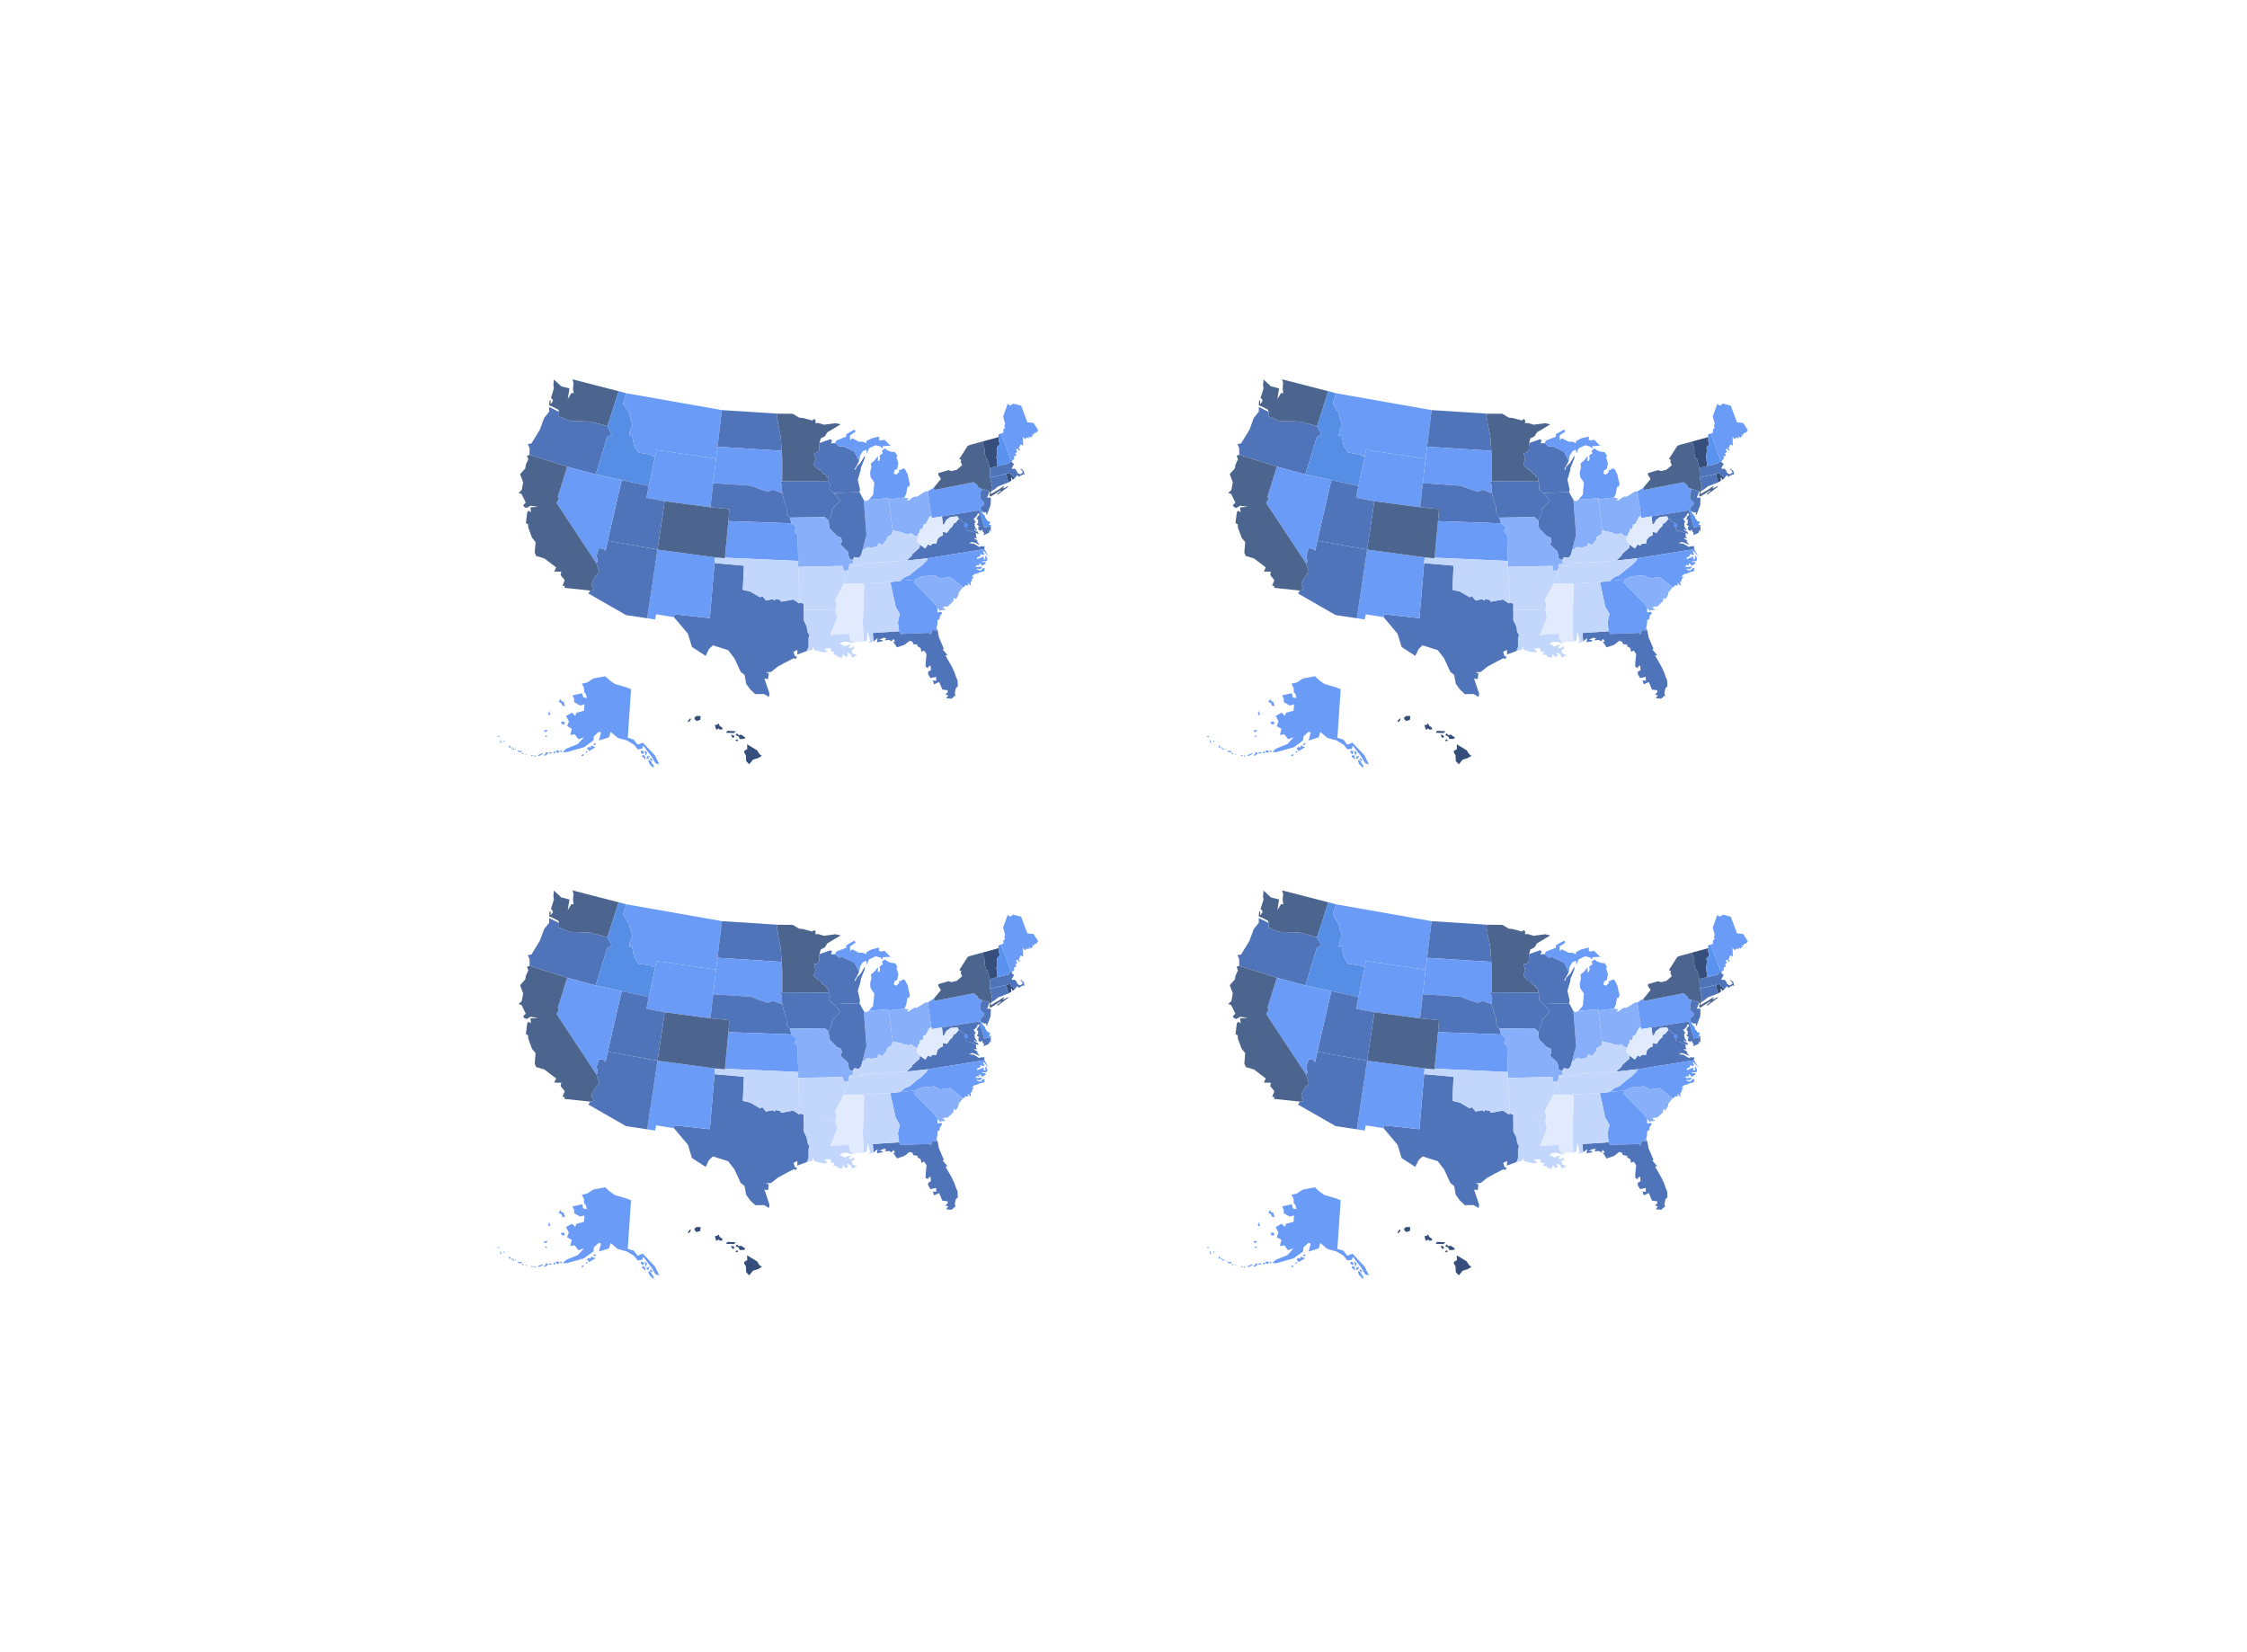 <svg xmlns="http://www.w3.org/2000/svg" viewBox="0 0 200 147"><defs><style>.cls-1{fill:#fff;}.cls-2{fill:none;}.cls-3{fill:#5074b9;}.cls-4{fill:#4c658e;}.cls-5{fill:#578ee5;}.cls-6{fill:#6a9bf7;}.cls-7{fill:#88aff9;}.cls-8{fill:#354e7c;}.cls-9{fill:#5992ef;}.cls-10{fill:#e1ebfd;}.cls-11{fill:#c3d7fc;}</style></defs><g id="Guides"><path class="cls-1" d="M200,147H0V0H200Z"/><path class="cls-2" d="M175.469,122.263H24.531V24.737H175.469Z"/></g><g id="Thumbnails"><polygon class="cls-3" points="54.445 38.657 54.039 38.905 53.026 42.224 50.486 41.539 47.135 40.48 47.135 39.887 46.979 39.528 47.306 39.466 48.054 38.236 48.429 37.207 48.881 36.646 48.88 36.22 49.754 36.661 49.754 37.067 50.705 37.456 52.528 37.519 54.07 37.923 54.445 38.657"/><polygon class="cls-4" points="55.068 34.822 54.07 37.923 52.528 37.519 50.705 37.456 49.754 37.067 49.754 36.661 49.707 36.473 49.13 36.177 48.874 36.074 48.913 35.648 49.006 35.633 49.006 35.975 49.208 35.71 49.177 35.554 49.037 35.414 49.302 34.573 49.255 34.277 49.302 33.778 49.957 34.385 50.688 34.573 50.534 35.523 50.861 34.977 51.063 35.008 51.001 34.604 51.047 34.089 50.954 33.762 55.068 34.822"/><polygon class="cls-5" points="58.318 40.588 57.745 43.256 55.337 42.73 53.026 42.224 54.039 38.905 54.445 38.657 54.07 37.923 55.068 34.822 55.751 35.002 55.463 35.917 55.993 36.765 56.103 37.261 56.191 37.459 56.279 37.855 56.07 38.329 55.993 38.814 56.247 38.693 56.434 39.675 56.83 40.291 57.459 40.379 57.944 40.457 58.075 40.599 58.318 40.588"/><polygon class="cls-6" points="64.258 36.501 63.862 39.762 63.729 40.821 58.417 40.048 58.318 40.588 58.075 40.599 57.944 40.457 57.459 40.379 56.83 40.291 56.434 39.675 56.247 38.693 55.993 38.814 56.07 38.329 56.279 37.855 56.191 37.459 56.103 37.261 55.993 36.765 55.463 35.917 55.751 35.002 64.258 36.501"/><polygon class="cls-6" points="63.729 40.821 63.479 43.008 63.233 45.152 59.167 44.611 57.536 44.303 57.745 43.256 58.318 40.588 58.417 40.048 63.729 40.821"/><polygon class="cls-3" points="69.58 40.126 63.862 39.762 64.258 36.501 69.218 36.82 69.14 37.106 69.239 37.47 69.239 37.625 69.481 38.825 69.58 40.126"/><polygon class="cls-6" points="69.625 42.848 69.427 42.837 69.603 43.145 69.592 43.543 69.625 43.905 68.831 43.597 68.324 43.763 67.564 43.509 66.847 43.233 63.482 43.008 63.479 43.008 63.729 40.821 63.862 39.762 69.58 40.126 69.625 40.842 69.625 42.848"/><polygon class="cls-4" points="73.724 42.507 73.758 42.858 69.625 42.848 69.625 40.842 69.58 40.126 69.481 38.825 69.239 37.625 69.239 37.47 69.14 37.106 69.218 36.82 70.562 36.83 71.135 37.173 71.477 37.205 72.302 37.426 72.479 37.283 72.6 37.448 72.567 37.657 72.864 37.657 73.338 37.801 74.363 37.668 74.826 37.767 73.636 38.484 73.416 38.837 73.052 39.024 72.942 39.432 72.909 40.06 72.722 40.291 72.457 40.336 72.589 40.864 72.424 41.36 72.843 41.79 72.987 41.79 73.273 42.165 73.526 42.275 73.536 42.429 73.724 42.507"/><polygon class="cls-3" points="76.982 40.53 76.971 40.77 76.612 41.676 76.612 41.819 76.349 42.702 76.546 43.552 76.502 43.803 74.211 43.879 73.819 43.552 73.873 43.095 73.758 42.858 73.724 42.507 73.536 42.429 73.526 42.275 73.273 42.165 72.987 41.79 72.843 41.79 72.424 41.36 72.589 40.864 72.457 40.336 72.722 40.291 72.909 40.06 72.942 39.432 73.917 39.091 74.058 39.2 73.96 39.462 74.32 39.44 74.68 39.735 75.041 39.713 76.055 40.203 76.469 41.022 76.263 41.425 76.077 41.73 76.12 41.851 76.263 41.524 76.622 41.152 76.982 40.53"/><polygon class="cls-3" points="64.831 46.382 64.923 45.316 63.233 45.152 63.479 43.008 63.482 43.008 66.847 43.233 67.564 43.509 68.324 43.763 68.831 43.597 69.625 43.905 69.782 44.523 70 45.145 70.032 45.767 70.305 46.072 70.446 46.581 64.831 46.382"/><polygon class="cls-3" points="74.768 44.59 74.058 45.32 74.047 45.669 73.752 46.345 73.414 46.029 70.305 46.072 70.032 45.767 70 45.145 69.782 44.523 69.625 43.905 69.592 43.543 69.603 43.145 69.427 42.837 69.625 42.848 73.758 42.858 73.873 43.095 73.819 43.552 74.211 43.879 74.703 44.436 74.768 44.59"/><path class="cls-6" d="M79.415,39.658l-.84.054-.022.229-.163-.186-.448-.13-.6.282-.185.47-.056-.36-.316.152-.239.394-.077.458-.414-.819-1.014-.49-.361.022-.36-.295.121-.229.884-.349V38.643l.741-.414.087.186-.501.338.022.436.174-.185.611.316.316-.011.316.13.033-.186.459-.239.676-.164-.011.305.143.054.338-.065.49.491ZM80.899,42.74,80.8,42.238l-.255-.493-.178-.054-.223.155-.132-.023.015.185-.246.239-.232-.1.077-.308.231-.092.1-.525-.176-.585.122-.031-.239-.362-.316-.031-.331-.109-.254-.193-.151.114-.105.079.069.247-.285.186.038.254-.053.232h-.14l.008-.425-.316.394-.316.27.046.323-.115.479.046.401.331.494-.107,1.079-.383.444,1.779-.141V44.447l1.389-.164.162-.348.109-.616h.138l.086-.239Z"/><polygon class="cls-7" points="79.448 47.207 79.393 47.545 78.956 47.807 78.934 48.037 78.51 48.527 78.215 48.331 78.085 48.658 77.779 48.691 77.626 48.778 77.309 48.691 77.047 48.756 77.004 48.91 76.785 48.92 76.96 48.2 77.123 47.644 76.884 44.512 77.102 44.611 77.331 44.48 79.11 44.338 79.11 44.447 79.448 47.207"/><polygon class="cls-7" points="82.906 45.942 82.72 46.018 82.388 46.659 82.196 46.69 82.126 47.075 81.887 47.107 81.856 47.392 81.718 47.53 81.701 47.716 81.424 47.7 81.1 47.461 80.907 47.546 80.484 47.499 80.291 47.392 79.448 47.207 79.11 44.447 80.499 44.283 80.915 44.375 80.683 44.522 80.884 44.545 81.162 44.329 81.431 44.19 81.594 44.222 82.373 43.736 82.581 43.736 82.906 45.942"/><polygon class="cls-6" points="87.588 44.708 87.588 44.907 87.372 45.077 87.241 45.309 87.163 45.424 83.842 45.963 82.929 46.111 82.906 45.942 82.581 43.736 83.122 43.396 83.16 43.612 86.67 42.917 87.002 43.18 87.086 43.396 87.356 43.503 87.402 43.65 87.279 43.812 87.264 44.406 87.588 44.708"/><polygon class="cls-4" points="89.725 43.249 89.725 43.334 88.814 44.021 88.737 43.958 89.116 43.673 89.022 43.665 88.173 44.205 88.066 44.105 88.12 43.828 88.081 43.719 87.356 43.503 87.086 43.396 87.002 43.18 86.67 42.917 83.16 43.612 83.122 43.396 83.746 42.64 83.646 42.454 83.522 42.3 83.522 42.108 84.425 41.846 84.68 41.93 85.158 41.814 85.636 41.398 85.506 41.089 85.567 40.943 85.382 40.851 86.137 39.677 86.369 39.592 87.442 39.3 87.649 39.971 87.641 40.348 87.796 40.903 87.873 40.819 88.097 41.645 88.127 42.501 88.328 43.442 88.244 43.573 88.274 43.704 88.182 43.828 88.19 43.974 88.961 43.526 89.361 43.241 89.338 43.365 89.239 43.465 89.378 43.449 89.725 43.249"/><polygon class="cls-3" points="89.755 42.94 88.845 43.288 88.544 43.535 88.274 43.704 88.244 43.573 88.328 43.442 88.127 42.501 89.57 42.177 89.755 42.94"/><polygon class="cls-8" points="90.295 42.601 90.126 42.694 90.042 42.501 89.987 42.539 90.025 42.77 89.755 42.94 89.57 42.177 89.887 42.085 90.017 42.315 90.187 42.378 90.295 42.601"/><polygon class="cls-3" points="91.202 42.287 91.083 42.211 90.657 42.446 90.553 42.271 90.295 42.601 90.187 42.378 90.017 42.315 89.887 42.085 89.57 42.177 88.127 42.501 88.097 41.645 88.772 41.486 89.769 41.251 89.79 41.175 89.932 41.065 90.051 41.076 90.118 41.213 90.27 41.278 90.046 41.671 90.128 41.752 90.21 41.709 90.351 41.73 90.504 41.916 90.51 42.003 90.646 42.151 90.805 42.211 91.056 42.057 90.929 41.84 90.81 41.797 90.881 41.719 91.121 41.933 91.202 42.287"/><polygon class="cls-8" points="88.939 39.608 88.726 39.811 88.769 40.138 88.693 40.684 88.742 41.043 88.769 41.229 88.772 41.486 88.097 41.645 87.873 40.819 87.796 40.903 87.641 40.348 87.649 39.971 87.442 39.3 88.879 38.905 88.89 39.259 88.972 39.418 88.939 39.608"/><polygon class="cls-9" points="90.123 40.989 90.051 41.076 89.932 41.065 89.79 41.175 89.769 41.251 88.772 41.486 88.769 41.229 88.742 41.043 88.693 40.684 88.769 40.138 88.726 39.811 88.939 39.608 88.972 39.418 88.89 39.259 88.879 38.905 88.868 38.726 88.928 38.638 89.102 38.589 89.964 40.918 90.123 40.989"/><polygon class="cls-6" points="92.409 38.282 92.24 38.513 92.078 38.521 92.03 38.667 91.854 38.651 91.961 38.821 91.8 38.844 91.792 38.952 91.561 38.844 91.592 39.022 91.375 38.936 91.229 39.106 91.052 38.875 91.067 39.669 90.843 39.546 90.696 39.885 90.805 40.101 90.681 40.094 90.581 39.916 90.427 40.017 90.551 40.202 90.318 40.417 90.457 40.402 90.427 40.564 90.257 40.618 90.287 40.819 90.123 40.989 89.964 40.918 89.102 38.589 89.315 38.498 89.3 38.219 89.455 38.096 89.393 37.926 89.462 37.718 89.285 37.063 89.694 35.936 89.864 36.091 90.017 36.059 90.172 35.921 90.89 36.105 91.445 37.587 91.992 37.649 92.409 38.282"/><polygon class="cls-3" points="88.194 44.368 88.173 44.962 87.842 45.818 87.769 45.772 87.804 45.602 87.588 45.617 87.402 45.517 87.241 45.309 87.372 45.077 87.588 44.907 87.588 44.708 87.264 44.406 87.279 43.812 87.402 43.65 87.356 43.503 88.081 43.719 87.861 44.306 88.112 44.272 88.194 44.368"/><polygon class="cls-9" points="88.221 46.728 88.19 46.847 87.599 46.948 87.245 45.708 87.163 45.424 87.241 45.309 87.402 45.517 87.364 45.598 87.469 45.644 87.457 45.705 87.662 45.919 87.738 46.164 87.85 46.254 87.892 46.373 88.097 46.428 88.148 46.535 88.043 46.554 88.104 46.627 87.993 46.713 88.221 46.728"/><polygon class="cls-3" points="87.626 48.873 82.604 49.682 80.683 49.891 81.169 49.459 81.2 49.32 81.841 48.758 81.887 48.479 82.357 48.819 82.604 48.441 82.82 48.572 82.975 48.402 83.337 48.402 83.43 47.993 83.662 47.762 83.931 47.646 83.916 47.337 84.293 47.423 84.54 47.06 84.787 46.828 84.873 46.589 85.026 46.551 85.339 46.182 85.508 46.225 85.644 46.45 85.928 46.542 86.092 46.766 85.982 47.006 86.042 47.218 86.239 47.234 86.692 47.377 86.871 47.502 86.878 47.785 87.002 47.893 86.662 47.909 86.994 48.094 86.985 48.209 87.203 48.51 86.84 48.333 86.508 48.232 86.254 48.356 86.67 48.387 87.155 48.68 87.379 48.603 87.526 48.649 87.611 48.548 87.626 48.873"/><polygon class="cls-6" points="87.771 49.459 87.896 49.777 87.82 49.94 87.39 49.967 87.439 50.027 87.712 50.032 87.728 50.175 87.515 50.3 87.439 50.354 87.209 50.142 87.128 50.153 87.182 50.327 86.937 50.3 86.817 50.432 87.014 50.47 87.417 50.421 87.336 50.589 87.161 50.67 86.915 50.589 87.014 50.726 87.258 50.786 87.542 50.535 87.657 50.611 87.596 50.851 87.237 50.932 86.958 51.059 86.73 51.102 86.49 51.332 86.692 51.343 86.506 51.543 86.528 51.621 86.387 51.833 86.43 52.165 86.13 51.849 86.19 52.122 85.922 52.078 85.863 52.209 85.72 52.27 84.548 51.353 83.681 51.484 83.162 51.205 82.033 51.304 81.483 51.576 80.097 51.713 80.561 51.348 80.937 51.211 81.629 50.638 82.137 50.262 82.213 50.142 82.426 49.983 82.604 49.682 87.626 48.873 87.997 49.535 87.569 49.051 87.499 49.121 87.63 49.329 87.531 49.405 87.28 49.313 87.237 49.411 87.296 49.477 86.969 49.618 86.969 49.765 87.368 49.613 87.531 49.51 87.585 49.788 87.706 49.793 87.695 49.488 87.771 49.459"/><polygon class="cls-7" points="85.72 52.27 85.336 52.73 85.296 52.977 85.081 53.34 84.903 53.2 84.85 53.524 84.318 54.01 84.209 53.964 83.885 54.056 84.178 54.264 83.646 54.35 83.445 54.103 83.168 53.709 81.339 51.85 81.483 51.576 82.033 51.304 83.162 51.205 83.681 51.484 84.548 51.353 85.72 52.27"/><polygon class="cls-6" points="83.861 54.574 83.654 54.859 83.648 55.073 83.451 55.204 83.43 55.619 83.354 55.912 83.462 56.109 82.982 56.088 82.84 56.491 82.732 56.328 80.146 56.426 80.026 56.185 79.916 55.39 80.091 54.647 79.721 54.004 79.24 51.811 80.097 51.713 81.483 51.576 81.339 51.85 83.168 53.709 83.445 54.103 83.445 54.505 83.784 54.458 83.861 54.574"/><polygon class="cls-3" points="85.077 61.248 84.979 61.716 85.055 61.881 84.695 62.186 84.238 62.154 84.292 62.011 84.422 61.902 84.149 61.816 84.357 61.608 84.335 61.433 83.876 61.378 83.593 60.702 83.135 60.91 83.037 60.561 83.332 60.594 83.321 60.245 82.819 60.353 82.611 60.015 82.611 59.797 82.862 59.634 82.819 59.229 82.611 59.361 82.622 59.491 82.383 59.339 82.394 58.967 82.47 58.226 82.251 57.899 82.022 58.018 81.935 57.669 81.673 57.539 81.662 57.385 81.281 57.32 81.226 57.123 80.964 57.037 80.505 57.396 79.84 57.626 79.502 57.123 79.677 57.091 79.513 56.863 79.361 57.08 79.153 56.961 78.739 56.993 78.891 56.796 78.618 56.775 78.258 56.95 78.553 56.971 78.553 57.08 78.051 57.157 78.117 56.785 77.756 57.091 77.68 56.339 80.026 56.185 80.146 56.426 82.732 56.328 82.84 56.491 82.982 56.088 83.462 56.109 83.571 56.72 84.008 57.734 83.909 57.812 84.346 58.324 84.149 58.334 84.717 59.328 84.968 59.873 85.098 60.256 85.23 60.561 85.252 61.084 85.077 61.248"/><polygon class="cls-3" points="77.123 47.644 76.96 48.2 76.785 48.92 76.644 49.421 76.447 49.651 76.033 49.586 75.88 49.859 75.574 49.683 75.466 49.105 74.79 48.462 74.931 48.2 74.876 47.872 74.484 47.699 73.819 47.012 73.752 46.345 74.047 45.669 74.058 45.32 74.768 44.59 74.703 44.436 74.211 43.879 76.502 43.803 76.884 44.512 77.123 47.644"/><polygon class="cls-7" points="75.968 50.065 75.847 50.208 75.596 50.218 75.574 50.404 75.498 50.775 75.095 50.797 75.008 50.37 71.037 50.459 71.049 49.929 70.987 47.646 70.71 47.322 70.879 46.937 70.446 46.581 70.305 46.072 73.414 46.029 73.752 46.345 73.819 47.012 74.484 47.699 74.876 47.872 74.931 48.2 74.79 48.462 75.466 49.105 75.574 49.683 75.88 49.859 75.968 50.065"/><polygon class="cls-3" points="88.19 46.847 87.599 46.948 87.245 45.708 87.163 45.424 83.842 45.963 83.921 46.701 84.052 46.634 84.232 46.285 84.603 46.007 85.219 45.963 85.339 46.182 85.508 46.225 85.644 46.45 85.928 46.542 86.092 46.766 85.982 47.006 86.042 47.218 86.239 47.234 86.692 47.377 86.871 47.502 86.958 47.431 86.985 47.513 87.123 47.485 87.041 47.404 87.008 47.312 86.92 47.306 86.708 47.147 86.736 47.077 86.904 47.229 86.969 47.158 86.839 47.012 86.746 46.771 86.763 46.656 86.73 46.596 86.861 46.401 86.719 46.34 86.746 46.28 86.626 46.139 86.746 46.139 86.861 46.001 86.975 45.877 86.991 45.773 87.074 45.68 87.171 45.729 87.144 45.817 87.144 45.882 87.025 45.958 86.931 46.215 87.068 46.263 87.047 46.482 87.074 46.607 86.953 46.602 86.953 46.678 87.199 46.88 87.041 46.874 87.101 46.972 87.063 47.12 87.285 47.272 87.341 47.169 87.461 47.191 87.466 47.355 87.564 47.35 87.547 47.453 87.602 47.469 87.531 47.644 88.017 47.426 88.099 47.153 88.191 47.366 88.19 46.847"/><polygon class="cls-10" points="85.339 46.182 85.026 46.551 84.873 46.589 84.787 46.828 84.54 47.06 84.293 47.423 83.916 47.337 83.931 47.646 83.662 47.762 83.43 47.993 83.337 48.402 82.975 48.402 82.82 48.572 82.604 48.441 82.357 48.819 81.887 48.479 81.625 48.209 81.609 47.939 81.701 47.716 81.718 47.53 81.856 47.392 81.887 47.107 82.126 47.075 82.196 46.69 82.388 46.659 82.72 46.018 82.906 45.942 82.929 46.111 83.842 45.963 83.921 46.701 84.052 46.634 84.232 46.285 84.603 46.007 85.219 45.963 85.339 46.182"/><polygon class="cls-11" points="81.887 48.479 81.841 48.758 81.2 49.32 81.169 49.459 80.683 49.891 76.698 50.164 76.807 50.305 75.574 50.404 75.596 50.218 75.847 50.208 75.968 50.065 75.88 49.859 76.033 49.586 76.447 49.651 76.644 49.421 76.785 48.92 77.004 48.91 77.047 48.756 77.309 48.691 77.626 48.778 77.779 48.691 78.085 48.658 78.215 48.331 78.51 48.527 78.934 48.037 78.956 47.807 79.393 47.545 79.448 47.207 80.291 47.392 80.484 47.499 80.907 47.546 81.1 47.461 81.424 47.7 81.701 47.716 81.609 47.939 81.625 48.209 81.887 48.479"/><polygon class="cls-11" points="80.026 56.185 77.68 56.339 77.756 57.091 77.233 57.255 77.451 57.058 77.233 56.218 77.145 57.015 76.874 57.113 76.796 55.466 76.906 52.171 76.807 51.943 79.24 51.811 79.721 54.004 80.091 54.647 79.916 55.39 80.026 56.185"/><polygon class="cls-10" points="76.796 55.466 76.874 57.113 76.207 57.123 75.901 57.288 75.607 56.818 75.585 56.404 73.884 56.523 74.517 54.996 74.374 54.255 74.462 53.906 74.331 53.403 75.106 51.943 76.807 51.943 76.906 52.171 76.796 55.466"/><polygon class="cls-11" points="76.273 58.313 75.842 58.542 75.728 58.248 75.411 58.056 75.471 58.406 75.22 58.466 75.053 58.199 74.936 58.554 74.551 58.438 74.489 58.307 74.165 58.268 74.28 58.037 73.98 57.991 73.926 57.683 73.379 57.736 73.687 58.037 73.232 58.052 72.568 57.882 72.407 57.752 72.384 57.528 72.298 57.836 71.812 57.945 71.951 57.582 71.951 56.834 72.028 56.51 71.881 56.286 71.789 55.745 71.519 55.198 71.527 54.28 74.374 54.255 74.517 54.996 73.884 56.523 75.585 56.404 75.607 56.818 75.901 57.288 75.406 57.107 74.99 57.14 74.724 57.331 75.019 57.418 75.138 57.55 75.531 57.396 75.825 57.402 75.563 57.533 75.563 57.68 75.798 57.669 76.022 57.485 76.033 57.774 75.798 57.828 75.896 58.161 76.273 58.313"/><polygon class="cls-6" points="71.049 49.929 64.523 49.636 64.831 46.382 70.446 46.581 70.879 46.937 70.71 47.322 70.987 47.646 71.049 49.929"/><polygon class="cls-3" points="72.028 56.51 71.951 56.834 71.951 57.582 71.812 57.945 70.97 58.258 70.97 57.844 70.632 58.018 70.764 58.423 70.938 58.423 70.84 58.651 70.643 58.586 69.924 58.956 69.237 59.328 68.637 59.808 68.156 59.84 68.429 59.928 68.364 60.44 68.037 60.397 68.134 60.67 68.494 61.749 68.44 62.033 68.004 61.772 67.218 61.783 66.76 61.346 66.411 60.856 66.269 60.07 65.931 59.808 65.374 58.596 64.807 57.866 63.454 57.44 63.105 57.767 62.811 58.378 61.589 57.582 61.229 56.404 59.986 54.931 60.029 54.68 63.182 55.019 63.596 50.121 66.215 50.349 66.117 52.498 66.782 52.651 67.655 53.164 67.851 53.055 68.178 53.447 68.789 53.327 68.942 53.458 69.04 53.306 69.454 53.403 69.52 53.557 70.611 53.36 71.135 53.709 71.232 53.622 71.538 53.741 71.527 54.28 71.519 55.198 71.789 55.745 71.881 56.286 72.028 56.51"/><polygon class="cls-6" points="63.64 49.607 63.596 50.121 63.182 55.019 60.029 54.68 59.986 54.931 58.404 54.68 58.305 55.139 57.607 55.03 58.523 48.92 63.64 49.607"/><polygon class="cls-3" points="58.523 48.92 57.607 55.03 55.72 54.746 52.37 52.825 52.535 52.564 52.84 52.52 52.654 52.029 52.862 51.505 53.33 50.905 53.09 50.153 53.2 49.935 53.101 49.454 53.309 48.8 53.701 48.832 53.898 49.029 54.095 48.123 58.523 48.92"/><polygon class="cls-11" points="82.604 49.682 82.426 49.983 82.213 50.142 82.137 50.262 81.629 50.638 80.937 51.211 80.561 51.348 80.097 51.713 79.24 51.811 76.807 51.943 75.106 51.943 75.182 51.67 75.498 51.059 75.498 50.775 75.574 50.404 76.807 50.305 76.698 50.164 80.683 49.891 82.604 49.682"/><polygon class="cls-11" points="75.498 50.775 75.498 51.059 75.182 51.67 75.106 51.943 74.331 53.403 74.462 53.906 74.374 54.255 71.527 54.28 71.538 53.741 71.232 53.622 71.037 50.459 75.008 50.37 75.095 50.797 75.498 50.775"/><polygon class="cls-11" points="71.232 53.622 71.135 53.709 70.611 53.36 69.52 53.557 69.454 53.403 69.04 53.306 68.942 53.458 68.789 53.327 68.178 53.447 67.851 53.055 67.655 53.164 66.782 52.651 66.117 52.498 66.215 50.349 63.596 50.121 63.64 49.607 64.52 49.688 64.523 49.636 71.049 49.929 71.037 50.459 71.232 53.622"/><polygon class="cls-4" points="64.923 45.316 64.831 46.382 64.523 49.636 64.52 49.688 63.64 49.607 58.523 48.92 59.167 44.611 63.233 45.152 64.923 45.316"/><polygon class="cls-3" points="59.167 44.611 58.523 48.92 54.095 48.123 55.337 42.73 57.745 43.256 57.536 44.303 59.167 44.611"/><polygon class="cls-6" points="55.337 42.73 54.095 48.123 53.898 49.029 53.701 48.832 53.309 48.8 53.101 49.454 53.2 49.935 53.09 50.153 49.545 44.774 49.764 44.338 49.643 44.241 50.486 41.539 53.026 42.224 55.337 42.73"/><polygon class="cls-4" points="52.862 51.505 52.654 52.029 52.84 52.52 52.535 52.564 50.254 52.324 50.254 52.149 50.068 52.138 50.265 51.637 49.894 51.178 49.959 50.884 49.327 50.873 49.502 50.502 48.454 49.705 47.723 49.488 47.592 49.182 47.669 48.255 47.353 47.861 47.015 46.945 47.004 46.672 46.807 46.553 46.926 45.604 47.036 45.45 47.264 45.593 47.21 45.157 47.908 45.112 47.232 45.014 46.872 45.211 46.675 45.134 46.566 44.971 46.796 44.731 46.414 43.957 46.152 43.879 46.436 43.619 46.566 42.941 46.294 42.2 46.752 41.687 46.807 41.349 47.025 40.88 46.905 40.564 47.135 40.48 50.486 41.539 49.643 44.241 49.764 44.338 49.545 44.774 53.09 50.153 53.33 50.905 52.862 51.505"/><path class="cls-8" d="M61.491,63.996l-.067.174-.168.099-.038-.076.217-.262Zm.523-.273-.196.125.011.164.174.163.327-.103.033-.338Zm2.259,1.025-.202-.119-.136-.251L63.814,64.52l-.19.005.06.223.076.219.191-.13.13.109.235-.033Zm.468.3-.114.175.692.022.181-.159Zm.568.399-.24-.05.038.115.121.179.136-.087Zm.644-.061-.191.05-.174-.164-.114.159.277.125.088.219.42-.011.065-.137Zm-.327.415-.181.081.115.098.141-.076Zm1.974,1.32-.217-.338-.884-.535.011.426-.273.163.011.153.143.239.022.513.272.284.339-.414.436-.132.349-.206Z"/><path class="cls-6" d="M46.539,67.013l.084.113-.092.005-.098-.118Zm-.136-.189-.115.031-.201-.05-.015.042.073.067.185.05.147-.073Zm-.549-.13h.071l.014-.033-.068-.057Zm1.431.596.094.005.079-.065-.152-.037Zm.561-.067.148.06.343-.186-.06-.057Zm-.329.079.05.018.098.022.003-.098-.114.004Zm-1.933-.608.157.034.034-.099-.072-.033Zm1.214.386.005.098.071-.016-.003-.06Zm-2.277-1.123.027.174.1-.027-.1-.262Zm1.128.553h-.117l-.03.098.09-.008Zm3.006-.914.049-.079-.136-.072-.061.102ZM50.057,62.808l.24.043-.141-.414-.164-.011-.087-.219-.186.273.229.076Zm-5.74,2.786.113-.004.031-.065-.197-.012Zm4.41-.574-.031-.062-.316.069.178.14Zm-3.398,1.424-.065.033.136.09.049-.136-.106-.094Zm-.508-.47.061.062.041-.098-.081-.041Zm3.746.999v.075l-.043.109-.17.041.182.067.251-.198-.086-.109Zm8.773.253-.124-.019-.096.13.176.113.159.185-.027-.266Zm.343.148.148-.005-.043-.086-.224.042-.008.223.136-.022.075-.076Zm-.394-.291.015-.182-.193-.115-.1.132.155.196Zm.084-.31.086.471.03.015.035-.134.077-.151Zm-4.563-.512.054.065.092-.039.115-.061-.134-.096ZM58.088,67.663l-.159-.175-.109.087.212.175Zm.197-.437-1.066-1.127-.462.186-.339-.448-.54-.17.293-4.32-.417-.17-1.018-.293-.463-.323-.402-.371-1.064.201-.539.354-.479.109.201.386v.354l.155.185.092.356-.324-.062-.092-.369-.863.185.138.293.015.323.54.293.371-.107-.046.57-.679.186-.092.277-.293-.293-.525.293.247.494-.155.417.417.231-.138.555.401-.061.324.432L51.974,65.621l-.54.601-1.033.417-.324.293.354.015,1.544-.432.849-.616.03-.356.448-.417.201.077-.201.71.91-.293.14-.478.633.539.802.217.648.386.324.415.386-.046.107-.277.741.956.354.603.339.107Zm-5.678-.764-.035.096-.1-.088L52.27,66.566l.024.162.103.012.004.13.425-.254.166-.111-.394-.151Zm5.414,1.481-.053-.17L57.74,67.626l-.015.163.096.22.153.162.115.13.109-.023-.038-.176Zm-8.567-1.117.071.132.178.068.056-.124-.018-.114Zm-.185.16.067.096.107-.119-.138-.105Zm-.301-.009-.095-.014-.033.054.064.062.083-.031.038.033.083-.053-.011-.073Zm.043-3.423-.1-.092-.015-.208-.1.254.092.17Zm1.188.672-.273.023.087.228.273-.033Zm-.353,2.584v.061l.072.096L50.011,66.9l-.007-.077Zm1.912.409.007.069.151-.007.05-.09-.015-.08Zm.362-.304.046.073.092-.023.046-.071-.027-.046Z"/><circle class="cls-9" cx="85.977" cy="46.757" r="0.194"/><polygon class="cls-3" points="117.608 38.657 117.202 38.905 116.189 42.224 113.649 41.539 110.298 40.48 110.298 39.887 110.142 39.528 110.469 39.466 111.217 38.236 111.592 37.207 112.044 36.646 112.043 36.22 112.917 36.661 112.917 37.067 113.867 37.456 115.691 37.519 117.233 37.923 117.608 38.657"/><polygon class="cls-4" points="118.231 34.822 117.233 37.923 115.691 37.519 113.867 37.456 112.917 37.067 112.917 36.661 112.869 36.473 112.292 36.177 112.037 36.074 112.075 35.648 112.169 35.633 112.169 35.975 112.371 35.71 112.34 35.554 112.2 35.414 112.465 34.573 112.417 34.277 112.465 33.778 113.119 34.385 113.851 34.573 113.696 35.523 114.023 34.977 114.226 35.008 114.163 34.604 114.209 34.089 114.117 33.762 118.231 34.822"/><polygon class="cls-5" points="121.481 40.588 120.908 43.256 118.5 42.73 116.189 42.224 117.202 38.905 117.608 38.657 117.233 37.923 118.231 34.822 118.914 35.002 118.626 35.917 119.155 36.765 119.265 37.261 119.354 37.459 119.442 37.855 119.233 38.329 119.155 38.814 119.409 38.693 119.597 39.675 119.993 40.291 120.622 40.379 121.106 40.457 121.238 40.599 121.481 40.588"/><polygon class="cls-6" points="127.421 36.501 127.024 39.762 126.891 40.821 121.58 40.048 121.481 40.588 121.238 40.599 121.106 40.457 120.622 40.379 119.993 40.291 119.597 39.675 119.409 38.693 119.155 38.814 119.233 38.329 119.442 37.855 119.354 37.459 119.265 37.261 119.155 36.765 118.626 35.917 118.914 35.002 127.421 36.501"/><polygon class="cls-6" points="126.891 40.821 126.642 43.008 126.396 45.152 122.33 44.611 120.699 44.303 120.908 43.256 121.481 40.588 121.58 40.048 126.891 40.821"/><polygon class="cls-3" points="132.743 40.126 127.024 39.762 127.421 36.501 132.38 36.82 132.303 37.106 132.402 37.47 132.402 37.625 132.644 38.825 132.743 40.126"/><polygon class="cls-6" points="132.788 42.848 132.589 42.837 132.766 43.145 132.755 43.543 132.788 43.905 131.993 43.597 131.487 43.763 130.727 43.509 130.01 43.233 126.644 43.008 126.642 43.008 126.891 40.821 127.024 39.762 132.743 40.126 132.788 40.842 132.788 42.848"/><polygon class="cls-4" points="136.886 42.507 136.92 42.858 132.788 42.848 132.788 40.842 132.743 40.126 132.644 38.825 132.402 37.625 132.402 37.47 132.303 37.106 132.38 36.82 133.724 36.83 134.297 37.173 134.64 37.205 135.465 37.426 135.641 37.283 135.762 37.448 135.73 37.657 136.027 37.657 136.501 37.801 137.526 37.668 137.989 37.767 136.798 38.484 136.578 38.837 136.214 39.024 136.104 39.432 136.072 40.06 135.884 40.291 135.62 40.336 135.751 40.864 135.587 41.36 136.005 41.79 136.149 41.79 136.436 42.165 136.688 42.275 136.699 42.429 136.886 42.507"/><polygon class="cls-3" points="140.145 40.53 140.134 40.77 139.774 41.676 139.774 41.819 139.512 42.702 139.709 43.552 139.664 43.803 137.374 43.879 136.981 43.552 137.036 43.095 136.92 42.858 136.886 42.507 136.699 42.429 136.688 42.275 136.436 42.165 136.149 41.79 136.005 41.79 135.587 41.36 135.751 40.864 135.62 40.336 135.884 40.291 136.072 40.06 136.104 39.432 137.079 39.091 137.22 39.2 137.123 39.462 137.482 39.44 137.842 39.735 138.203 39.713 139.218 40.203 139.632 41.022 139.425 41.425 139.239 41.73 139.283 41.851 139.425 41.524 139.785 41.152 140.145 40.53"/><polygon class="cls-3" points="127.994 46.382 128.086 45.316 126.396 45.152 126.642 43.008 126.644 43.008 130.01 43.233 130.727 43.509 131.487 43.763 131.993 43.597 132.788 43.905 132.945 44.523 133.162 45.145 133.195 45.767 133.468 46.072 133.609 46.581 127.994 46.382"/><polygon class="cls-3" points="137.93 44.59 137.22 45.32 137.21 45.669 136.915 46.345 136.577 46.029 133.468 46.072 133.195 45.767 133.162 45.145 132.945 44.523 132.788 43.905 132.755 43.543 132.766 43.145 132.589 42.837 132.788 42.848 136.92 42.858 137.036 43.095 136.981 43.552 137.374 43.879 137.865 44.436 137.93 44.59"/><path class="cls-6" d="M142.578,39.658l-.84.054-.022.229-.163-.186-.448-.13-.6.282L140.32,40.378l-.056-.36-.316.152-.239.394-.077.458-.414-.819-1.014-.49-.361.022-.36-.295.121-.229.884-.349V38.643l.741-.414.087.186-.501.338.022.436.174-.185.611.316.316-.011.316.13.033-.186.459-.239.676-.164-.011.305.143.054.338-.065.49.491Zm1.484,3.082-.099-.502-.255-.493-.178-.054-.223.155-.132-.023.015.185-.246.239-.232-.1.077-.308.231-.092.1-.525-.176-.585.122-.031-.239-.362-.316-.031-.331-.109-.254-.193-.151.114-.105.079.069.247-.285.186.038.254-.053.232h-.14l.008-.425-.316.394-.316.27.046.323-.115.479.046.401.331.494-.107,1.079-.383.444,1.779-.141V44.447l1.389-.164.162-.348.109-.616h.138l.086-.239Z"/><polygon class="cls-7" points="142.61 47.207 142.556 47.545 142.119 47.807 142.097 48.037 141.672 48.527 141.378 48.331 141.247 48.658 140.942 48.691 140.788 48.778 140.472 48.691 140.21 48.756 140.167 48.91 139.948 48.92 140.123 48.2 140.286 47.644 140.047 44.512 140.264 44.611 140.494 44.48 142.272 44.338 142.272 44.447 142.61 47.207"/><polygon class="cls-7" points="146.068 45.942 145.882 46.018 145.551 46.659 145.358 46.69 145.289 47.075 145.05 47.107 145.019 47.392 144.88 47.53 144.864 47.716 144.587 47.7 144.263 47.461 144.07 47.546 143.646 47.499 143.453 47.392 142.61 47.207 142.272 44.447 143.661 44.283 144.078 44.375 143.846 44.522 144.047 44.545 144.325 44.329 144.594 44.19 144.757 44.222 145.536 43.736 145.744 43.736 146.068 45.942"/><polygon class="cls-6" points="150.751 44.708 150.751 44.907 150.535 45.077 150.403 45.309 150.326 45.424 147.005 45.963 146.091 46.111 146.068 45.942 145.744 43.736 146.284 43.396 146.322 43.612 149.833 42.917 150.164 43.18 150.249 43.396 150.519 43.503 150.565 43.65 150.441 43.812 150.426 44.406 150.751 44.708"/><polygon class="cls-4" points="152.888 43.249 152.888 43.334 151.977 44.021 151.899 43.958 152.278 43.673 152.185 43.665 151.336 44.205 151.229 44.105 151.283 43.828 151.244 43.719 150.519 43.503 150.249 43.396 150.164 43.18 149.833 42.917 146.322 43.612 146.284 43.396 146.909 42.64 146.808 42.454 146.685 42.3 146.685 42.108 147.588 41.846 147.843 41.93 148.321 41.814 148.799 41.398 148.668 41.089 148.729 40.943 148.545 40.851 149.3 39.677 149.532 39.592 150.604 39.3 150.812 39.971 150.804 40.348 150.959 40.903 151.036 40.819 151.26 41.645 151.29 42.501 151.491 43.442 151.407 43.573 151.436 43.704 151.344 43.828 151.352 43.974 152.123 43.526 152.524 43.241 152.501 43.365 152.402 43.465 152.54 43.449 152.888 43.249"/><polygon class="cls-3" points="152.918 42.94 152.008 43.288 151.707 43.535 151.436 43.704 151.407 43.573 151.491 43.442 151.29 42.501 152.733 42.177 152.918 42.94"/><polygon class="cls-8" points="153.458 42.601 153.288 42.694 153.204 42.501 153.15 42.539 153.188 42.77 152.918 42.94 152.733 42.177 153.049 42.085 153.18 42.315 153.349 42.378 153.458 42.601"/><polygon class="cls-3" points="154.365 42.287 154.245 42.211 153.819 42.446 153.716 42.271 153.458 42.601 153.349 42.378 153.18 42.315 153.049 42.085 152.733 42.177 151.29 42.501 151.26 41.645 151.935 41.486 152.931 41.251 152.953 41.175 153.094 41.065 153.214 41.076 153.28 41.213 153.432 41.278 153.208 41.671 153.291 41.752 153.373 41.709 153.514 41.73 153.667 41.916 153.673 42.003 153.808 42.151 153.967 42.211 154.218 42.057 154.092 41.84 153.973 41.797 154.043 41.719 154.284 41.933 154.365 42.287"/><polygon class="cls-8" points="152.102 39.608 151.889 39.811 151.932 40.138 151.856 40.684 151.905 41.043 151.932 41.229 151.935 41.486 151.26 41.645 151.036 40.819 150.959 40.903 150.804 40.348 150.812 39.971 150.604 39.3 152.042 38.905 152.053 39.259 152.134 39.418 152.102 39.608"/><polygon class="cls-9" points="153.286 40.989 153.214 41.076 153.094 41.065 152.953 41.175 152.931 41.251 151.935 41.486 151.932 41.229 151.905 41.043 151.856 40.684 151.932 40.138 151.889 39.811 152.102 39.608 152.134 39.418 152.053 39.259 152.042 38.905 152.031 38.726 152.091 38.638 152.265 38.589 153.127 40.918 153.286 40.989"/><polygon class="cls-6" points="155.572 38.282 155.402 38.513 155.241 38.521 155.193 38.667 155.017 38.651 155.124 38.821 154.962 38.844 154.954 38.952 154.723 38.844 154.755 39.022 154.537 38.936 154.392 39.106 154.214 38.875 154.229 39.669 154.005 39.546 153.859 39.885 153.967 40.101 153.844 40.094 153.743 39.916 153.59 40.017 153.713 40.202 153.481 40.417 153.62 40.402 153.59 40.564 153.42 40.618 153.45 40.819 153.286 40.989 153.127 40.918 152.265 38.589 152.478 38.498 152.463 38.219 152.618 38.096 152.555 37.926 152.624 37.718 152.448 37.063 152.857 35.936 153.026 36.091 153.18 36.059 153.335 35.921 154.053 36.105 154.608 37.587 155.155 37.649 155.572 38.282"/><polygon class="cls-3" points="151.356 44.368 151.336 44.962 151.005 45.818 150.931 45.772 150.967 45.602 150.751 45.617 150.565 45.517 150.403 45.309 150.535 45.077 150.751 44.907 150.751 44.708 150.426 44.406 150.441 43.812 150.565 43.65 150.519 43.503 151.244 43.719 151.024 44.306 151.275 44.272 151.356 44.368"/><polygon class="cls-9" points="151.384 46.728 151.352 46.847 150.762 46.948 150.407 45.708 150.326 45.424 150.403 45.309 150.565 45.517 150.527 45.598 150.631 45.644 150.619 45.705 150.824 45.919 150.9 46.164 151.013 46.254 151.055 46.373 151.26 46.428 151.31 46.535 151.206 46.554 151.267 46.627 151.155 46.713 151.384 46.728"/><polygon class="cls-3" points="150.789 48.873 145.767 49.682 143.846 49.891 144.332 49.459 144.363 49.32 145.004 48.758 145.05 48.479 145.52 48.819 145.767 48.441 145.983 48.572 146.138 48.402 146.5 48.402 146.592 47.993 146.825 47.762 147.093 47.646 147.078 47.337 147.456 47.423 147.703 47.06 147.95 46.828 148.036 46.589 148.189 46.551 148.501 46.182 148.671 46.225 148.807 46.45 149.09 46.542 149.255 46.766 149.145 47.006 149.204 47.218 149.401 47.234 149.855 47.377 150.034 47.502 150.041 47.785 150.164 47.893 149.825 47.909 150.156 48.094 150.148 48.209 150.365 48.51 150.003 48.333 149.67 48.232 149.416 48.356 149.833 48.387 150.318 48.68 150.542 48.603 150.688 48.649 150.774 48.548 150.789 48.873"/><polygon class="cls-6" points="150.934 49.459 151.059 49.777 150.983 49.94 150.553 49.967 150.602 50.027 150.874 50.032 150.891 50.175 150.678 50.3 150.602 50.354 150.372 50.142 150.291 50.153 150.345 50.327 150.099 50.3 149.98 50.432 150.177 50.47 150.58 50.421 150.498 50.589 150.323 50.67 150.077 50.589 150.177 50.726 150.421 50.786 150.705 50.535 150.82 50.611 150.759 50.851 150.399 50.932 150.121 51.059 149.893 51.102 149.653 51.332 149.855 51.343 149.669 51.543 149.691 51.621 149.549 51.833 149.593 52.165 149.293 51.849 149.352 52.122 149.085 52.078 149.025 52.209 148.883 52.27 147.711 51.353 146.844 51.484 146.325 51.205 145.195 51.304 144.645 51.576 143.259 51.713 143.724 51.348 144.1 51.211 144.792 50.638 145.3 50.262 145.376 50.142 145.589 49.983 145.767 49.682 150.789 48.873 151.16 49.535 150.732 49.051 150.661 49.121 150.793 49.329 150.694 49.405 150.443 49.313 150.399 49.411 150.459 49.477 150.132 49.618 150.132 49.765 150.531 49.613 150.694 49.51 150.748 49.788 150.869 49.793 150.858 49.488 150.934 49.459"/><polygon class="cls-7" points="148.883 52.27 148.499 52.73 148.459 52.977 148.243 53.34 148.065 53.2 148.012 53.524 147.48 54.01 147.372 53.964 147.047 54.056 147.34 54.264 146.808 54.35 146.607 54.103 146.33 53.709 144.502 51.85 144.645 51.576 145.195 51.304 146.325 51.205 146.844 51.484 147.711 51.353 148.883 52.27"/><polygon class="cls-6" points="147.024 54.574 146.816 54.859 146.811 55.073 146.614 55.204 146.592 55.619 146.516 55.912 146.625 56.109 146.144 56.088 146.003 56.491 145.895 56.328 143.308 56.426 143.189 56.185 143.079 55.39 143.254 54.647 142.883 54.004 142.403 51.811 143.259 51.713 144.645 51.576 144.502 51.85 146.33 53.709 146.607 54.103 146.607 54.505 146.947 54.458 147.024 54.574"/><polygon class="cls-3" points="148.239 61.248 148.141 61.716 148.217 61.881 147.858 62.186 147.4 62.154 147.454 62.011 147.585 61.902 147.312 61.816 147.52 61.608 147.498 61.433 147.039 61.378 146.755 60.702 146.298 60.91 146.2 60.561 146.495 60.594 146.484 60.245 145.981 60.353 145.774 60.015 145.774 59.797 146.025 59.634 145.981 59.229 145.774 59.361 145.785 59.491 145.546 59.339 145.556 58.967 145.632 58.226 145.414 57.899 145.184 58.018 145.098 57.669 144.836 57.539 144.825 57.385 144.443 57.32 144.389 57.123 144.127 57.037 143.668 57.396 143.003 57.626 142.665 57.123 142.84 57.091 142.676 56.863 142.523 57.08 142.316 56.961 141.902 56.993 142.054 56.796 141.781 56.775 141.421 56.95 141.716 56.971 141.716 57.08 141.213 57.157 141.28 56.785 140.919 57.091 140.843 56.339 143.189 56.185 143.308 56.426 145.895 56.328 146.003 56.491 146.144 56.088 146.625 56.109 146.734 56.72 147.171 57.734 147.072 57.812 147.509 58.324 147.312 58.334 147.879 59.328 148.131 59.873 148.261 60.256 148.393 60.561 148.414 61.084 148.239 61.248"/><polygon class="cls-3" points="140.286 47.644 140.123 48.2 139.948 48.92 139.807 49.421 139.61 49.651 139.196 49.586 139.042 49.859 138.737 49.683 138.628 49.105 137.952 48.462 138.093 48.2 138.039 47.872 137.647 47.699 136.981 47.012 136.915 46.345 137.21 45.669 137.22 45.32 137.93 44.59 137.865 44.436 137.374 43.879 139.664 43.803 140.047 44.512 140.286 47.644"/><polygon class="cls-7" points="139.131 50.065 139.01 50.208 138.759 50.218 138.737 50.404 138.661 50.775 138.258 50.797 138.171 50.37 134.2 50.459 134.212 49.929 134.149 47.646 133.872 47.322 134.042 46.937 133.609 46.581 133.468 46.072 136.577 46.029 136.915 46.345 136.981 47.012 137.647 47.699 138.039 47.872 138.093 48.2 137.952 48.462 138.628 49.105 138.737 49.683 139.042 49.859 139.131 50.065"/><polygon class="cls-3" points="151.352 46.847 150.762 46.948 150.407 45.708 150.326 45.424 147.005 45.963 147.084 46.701 147.214 46.634 147.395 46.285 147.765 46.007 148.382 45.963 148.501 46.182 148.671 46.225 148.807 46.45 149.09 46.542 149.255 46.766 149.145 47.006 149.204 47.218 149.401 47.234 149.855 47.377 150.034 47.502 150.121 47.431 150.148 47.513 150.285 47.485 150.204 47.404 150.171 47.312 150.083 47.306 149.871 47.147 149.898 47.077 150.067 47.229 150.132 47.158 150.001 47.012 149.909 46.771 149.925 46.656 149.893 46.596 150.023 46.401 149.882 46.34 149.909 46.28 149.788 46.139 149.909 46.139 150.023 46.001 150.137 45.877 150.154 45.773 150.236 45.68 150.334 45.729 150.307 45.817 150.307 45.882 150.187 45.958 150.094 46.215 150.231 46.263 150.209 46.482 150.236 46.607 150.115 46.602 150.115 46.678 150.361 46.88 150.204 46.874 150.263 46.972 150.225 47.12 150.448 47.272 150.504 47.169 150.623 47.191 150.629 47.355 150.726 47.35 150.71 47.453 150.764 47.469 150.694 47.644 151.18 47.426 151.261 47.153 151.354 47.366 151.352 46.847"/><polygon class="cls-10" points="148.501 46.182 148.189 46.551 148.036 46.589 147.95 46.828 147.703 47.06 147.456 47.423 147.078 47.337 147.093 47.646 146.825 47.762 146.592 47.993 146.5 48.402 146.138 48.402 145.983 48.572 145.767 48.441 145.52 48.819 145.05 48.479 144.788 48.209 144.772 47.939 144.864 47.716 144.88 47.53 145.019 47.392 145.05 47.107 145.289 47.075 145.358 46.69 145.551 46.659 145.882 46.018 146.068 45.942 146.091 46.111 147.005 45.963 147.084 46.701 147.214 46.634 147.395 46.285 147.765 46.007 148.382 45.963 148.501 46.182"/><polygon class="cls-11" points="145.05 48.479 145.004 48.758 144.363 49.32 144.332 49.459 143.846 49.891 139.861 50.164 139.97 50.305 138.737 50.404 138.759 50.218 139.01 50.208 139.131 50.065 139.042 49.859 139.196 49.586 139.61 49.651 139.807 49.421 139.948 48.92 140.167 48.91 140.21 48.756 140.472 48.691 140.788 48.778 140.942 48.691 141.247 48.658 141.378 48.331 141.672 48.527 142.097 48.037 142.119 47.807 142.556 47.545 142.61 47.207 143.453 47.392 143.646 47.499 144.07 47.546 144.263 47.461 144.587 47.7 144.864 47.716 144.772 47.939 144.788 48.209 145.05 48.479"/><polygon class="cls-11" points="143.189 56.185 140.843 56.339 140.919 57.091 140.396 57.255 140.613 57.058 140.396 56.218 140.308 57.015 140.036 57.113 139.959 55.466 140.069 52.171 139.97 51.943 142.403 51.811 142.883 54.004 143.254 54.647 143.079 55.39 143.189 56.185"/><polygon class="cls-10" points="139.959 55.466 140.036 57.113 139.37 57.123 139.064 57.288 138.77 56.818 138.748 56.404 137.047 56.523 137.679 54.996 137.537 54.255 137.625 53.906 137.493 53.403 138.269 51.943 139.97 51.943 140.069 52.171 139.959 55.466"/><polygon class="cls-11" points="139.436 58.313 139.004 58.542 138.89 58.248 138.574 58.056 138.634 58.406 138.383 58.466 138.216 58.199 138.099 58.554 137.713 58.438 137.652 58.307 137.328 58.268 137.443 58.037 137.143 57.991 137.089 57.683 136.542 57.736 136.85 58.037 136.395 58.052 135.731 57.882 135.57 57.752 135.546 57.528 135.461 57.836 134.975 57.945 135.113 57.582 135.113 56.834 135.191 56.51 135.044 56.286 134.952 55.745 134.682 55.198 134.69 54.28 137.537 54.255 137.679 54.996 137.047 56.523 138.748 56.404 138.77 56.818 139.064 57.288 138.569 57.107 138.153 57.14 137.887 57.331 138.182 57.418 138.301 57.55 138.693 57.396 138.988 57.402 138.726 57.533 138.726 57.68 138.961 57.669 139.185 57.485 139.196 57.774 138.961 57.828 139.059 58.161 139.436 58.313"/><polygon class="cls-6" points="134.212 49.929 127.686 49.636 127.994 46.382 133.609 46.581 134.042 46.937 133.872 47.322 134.149 47.646 134.212 49.929"/><polygon class="cls-3" points="135.191 56.51 135.113 56.834 135.113 57.582 134.975 57.945 134.133 58.258 134.133 57.844 133.795 58.018 133.927 58.423 134.101 58.423 134.003 58.651 133.806 58.586 133.086 58.956 132.399 59.328 131.799 59.808 131.319 59.84 131.592 59.928 131.526 60.44 131.199 60.397 131.297 60.67 131.657 61.749 131.602 62.033 131.167 61.772 130.381 61.783 129.923 61.346 129.574 60.856 129.432 60.07 129.093 59.808 128.537 58.596 127.969 57.866 126.617 57.44 126.268 57.767 125.974 58.378 124.752 57.582 124.392 56.404 123.148 54.931 123.192 54.68 126.344 55.019 126.758 50.121 129.377 50.349 129.279 52.498 129.945 52.651 130.818 53.164 131.013 53.055 131.34 53.447 131.951 53.327 132.105 53.458 132.203 53.306 132.617 53.403 132.683 53.557 133.773 53.36 134.297 53.709 134.395 53.622 134.701 53.741 134.69 54.28 134.682 55.198 134.952 55.745 135.044 56.286 135.191 56.51"/><polygon class="cls-6" points="126.803 49.607 126.758 50.121 126.344 55.019 123.192 54.68 123.148 54.931 121.567 54.68 121.467 55.139 120.77 55.03 121.686 48.92 126.803 49.607"/><polygon class="cls-3" points="121.686 48.92 120.77 55.03 118.882 54.746 115.533 52.825 115.697 52.564 116.003 52.52 115.817 52.029 116.025 51.505 116.493 50.905 116.253 50.153 116.363 49.935 116.264 49.454 116.471 48.8 116.864 48.832 117.061 49.029 117.257 48.123 121.686 48.92"/><polygon class="cls-11" points="145.767 49.682 145.589 49.983 145.376 50.142 145.3 50.262 144.792 50.638 144.1 51.211 143.724 51.348 143.259 51.713 142.403 51.811 139.97 51.943 138.269 51.943 138.345 51.67 138.661 51.059 138.661 50.775 138.737 50.404 139.97 50.305 139.861 50.164 143.846 49.891 145.767 49.682"/><polygon class="cls-11" points="138.661 50.775 138.661 51.059 138.345 51.67 138.269 51.943 137.493 53.403 137.625 53.906 137.537 54.255 134.69 54.28 134.701 53.741 134.395 53.622 134.2 50.459 138.171 50.37 138.258 50.797 138.661 50.775"/><polygon class="cls-11" points="134.395 53.622 134.297 53.709 133.773 53.36 132.683 53.557 132.617 53.403 132.203 53.306 132.105 53.458 131.951 53.327 131.34 53.447 131.013 53.055 130.818 53.164 129.945 52.651 129.279 52.498 129.377 50.349 126.758 50.121 126.803 49.607 127.683 49.688 127.686 49.636 134.212 49.929 134.2 50.459 134.395 53.622"/><polygon class="cls-4" points="128.086 45.316 127.994 46.382 127.686 49.636 127.683 49.688 126.803 49.607 121.686 48.92 122.33 44.611 126.396 45.152 128.086 45.316"/><polygon class="cls-3" points="122.33 44.611 121.686 48.92 117.257 48.123 118.5 42.73 120.908 43.256 120.699 44.303 122.33 44.611"/><polygon class="cls-6" points="118.5 42.73 117.257 48.123 117.061 49.029 116.864 48.832 116.471 48.8 116.264 49.454 116.363 49.935 116.253 50.153 112.708 44.774 112.926 44.338 112.806 44.241 113.649 41.539 116.189 42.224 118.5 42.73"/><polygon class="cls-4" points="116.025 51.505 115.817 52.029 116.003 52.52 115.697 52.564 113.417 52.324 113.417 52.149 113.231 52.138 113.427 51.637 113.057 51.178 113.122 50.884 112.489 50.873 112.664 50.502 111.616 49.705 110.886 49.488 110.754 49.182 110.832 48.255 110.515 47.861 110.177 46.945 110.166 46.672 109.969 46.553 110.089 45.604 110.199 45.45 110.427 45.593 110.373 45.157 111.07 45.112 110.394 45.014 110.035 45.211 109.838 45.134 109.729 44.971 109.959 44.731 109.577 43.957 109.315 43.879 109.599 43.619 109.729 42.941 109.456 42.2 109.915 41.687 109.969 41.349 110.188 40.88 110.067 40.564 110.298 40.48 113.649 41.539 112.806 44.241 112.926 44.338 112.708 44.774 116.253 50.153 116.493 50.905 116.025 51.505"/><path class="cls-8" d="M124.654,63.996l-.067.174-.168.099-.038-.076.217-.262Zm.523-.273-.196.125.011.164.174.163.327-.103.033-.338Zm2.259,1.025-.202-.119-.136-.251-.121.143-.19.005.06.223.076.219.191-.13.13.109.235-.033Zm.468.3-.114.175.692.022.181-.159Zm.568.399-.24-.05.038.115.121.179.136-.087Zm.644-.061-.191.05-.174-.164-.114.159.277.125.088.219.42-.011.065-.137Zm-.327.415-.181.081.115.098.141-.076Zm1.974,1.32-.217-.338-.884-.535.011.426-.273.163.011.153.143.239.022.513.272.284.339-.414.436-.132.349-.206Z"/><path class="cls-6" d="M109.702,67.013l.084.113-.092.005-.098-.118Zm-.136-.189-.115.031-.201-.05-.015.042.073.067.185.05.147-.073Zm-.549-.13h.071l.014-.033-.068-.057Zm1.431.596.094.005.079-.065-.152-.037Zm.561-.067.148.06.343-.186-.06-.057Zm-.329.079.05.018.098.022.003-.098-.114.004Zm-1.933-.608.158.034.034-.099-.072-.033Zm1.214.386.005.098.071-.016-.003-.06Zm-2.277-1.123.027.174.1-.027-.1-.262Zm1.128.553H108.696l-.03.098.09-.008Zm3.006-.914.049-.079-.136-.072-.061.102Zm1.401-2.787.24.043-.141-.414-.164-.011-.087-.219-.186.273.229.076Zm-5.74,2.786.113-.004.031-.065-.197-.012Zm4.41-.574-.031-.062-.316.069.178.14Zm-3.398,1.424-.065.033.136.09.049-.136-.106-.094Zm-.508-.47.061.062.041-.098-.081-.041Zm3.746.999v.075l-.043.109-.17.041.182.067.251-.198-.086-.109Zm8.773.253-.124-.019-.096.13.176.113.159.185-.027-.266Zm.343.148.148-.005-.043-.086-.224.042-.008.223.136-.022.075-.076Zm-.394-.291.015-.182-.193-.115-.1.132.155.196Zm.084-.31.086.471.03.015.035-.134.077-.151Zm-4.563-.512.054.065.092-.039.115-.061-.134-.096Zm5.277,1.401-.159-.175-.109.087.212.175Zm.197-.437-1.066-1.127-.462.186-.339-.448L119.04,65.667l.293-4.32-.417-.17-1.018-.293-.463-.323-.402-.371-1.064.201-.539.354-.479.109.201.386v.354l.155.185.092.356-.324-.062-.092-.369-.863.185.138.293.015.323.54.293.371-.107-.046.57-.679.186-.092.277-.293-.293-.525.293.247.494-.155.417.417.231-.138.555.401-.061.324.432.494-.17-.54.601-1.033.417-.324.293.354.015,1.544-.432.849-.616.03-.356.448-.417.201.077-.201.71.91-.293.14-.478.633.539.802.217.648.386.324.415.386-.046.107-.277.741.956.354.603.339.107Zm-5.678-.764-.035.096-.1-.088-.201.096.024.162.103.012.004.13.425-.254.166-.111-.394-.151Zm5.414,1.481-.053-.17-.228-.147-.015.163.096.22.153.162.115.13.109-.023-.038-.176Zm-8.567-1.117.071.132.178.068.056-.124-.018-.114Zm-.185.16.067.096.107-.119-.138-.105Zm-.301-.009-.095-.014-.033.054.064.062.083-.031.038.033.083-.053-.011-.073Zm.043-3.423-.1-.092-.015-.208-.1.254.092.17Zm1.188.672-.273.023.087.228.273-.033Zm-.353,2.584v.061l.072.096.092-.067-.007-.077Zm1.912.409.007.069.151-.007.05-.09-.015-.08Zm.362-.304.046.073.092-.023.046-.071-.027-.046Z"/><circle class="cls-9" cx="149.14" cy="46.757" r="0.194"/><polygon class="cls-3" points="54.445 84.145 54.039 84.393 53.026 87.713 50.486 87.027 47.135 85.968 47.135 85.375 46.979 85.016 47.306 84.954 48.054 83.724 48.429 82.695 48.881 82.134 48.88 81.708 49.754 82.149 49.754 82.555 50.705 82.945 52.528 83.007 54.07 83.412 54.445 84.145"/><polygon class="cls-4" points="55.068 80.311 54.07 83.412 52.528 83.007 50.705 82.945 49.754 82.555 49.754 82.149 49.707 81.962 49.13 81.666 48.874 81.563 48.913 81.136 49.006 81.121 49.006 81.463 49.208 81.199 49.177 81.043 49.037 80.903 49.302 80.061 49.255 79.765 49.302 79.267 49.957 79.874 50.688 80.061 50.534 81.011 50.861 80.466 51.063 80.497 51.001 80.092 51.047 79.578 50.954 79.25 55.068 80.311"/><polygon class="cls-5" points="58.318 86.077 57.745 88.745 55.337 88.218 53.026 87.713 54.039 84.393 54.445 84.145 54.07 83.412 55.068 80.311 55.751 80.49 55.463 81.405 55.993 82.254 56.103 82.749 56.191 82.947 56.279 83.344 56.07 83.818 55.993 84.302 56.247 84.181 56.434 85.163 56.83 85.779 57.459 85.868 57.944 85.945 58.075 86.088 58.318 86.077"/><polygon class="cls-6" points="64.258 81.989 63.862 85.25 63.729 86.309 58.417 85.536 58.318 86.077 58.075 86.088 57.944 85.945 57.459 85.868 56.83 85.779 56.434 85.163 56.247 84.181 55.993 84.302 56.07 83.818 56.279 83.344 56.191 82.947 56.103 82.749 55.993 82.254 55.463 81.405 55.751 80.49 64.258 81.989"/><polygon class="cls-6" points="63.729 86.309 63.479 88.496 63.233 90.64 59.167 90.1 57.536 89.791 57.745 88.745 58.318 86.077 58.417 85.536 63.729 86.309"/><polygon class="cls-3" points="69.58 85.614 63.862 85.25 64.258 81.989 69.218 82.308 69.14 82.594 69.239 82.958 69.239 83.113 69.481 84.313 69.58 85.614"/><polygon class="cls-6" points="69.625 88.336 69.427 88.325 69.603 88.633 69.592 89.031 69.625 89.394 68.831 89.085 68.324 89.251 67.564 88.997 66.847 88.721 63.482 88.496 63.479 88.496 63.729 86.309 63.862 85.25 69.58 85.614 69.625 86.331 69.625 88.336"/><polygon class="cls-4" points="73.724 87.995 73.758 88.347 69.625 88.336 69.625 86.331 69.58 85.614 69.481 84.313 69.239 83.113 69.239 82.958 69.14 82.594 69.218 82.308 70.562 82.319 71.135 82.661 71.477 82.693 72.302 82.915 72.479 82.771 72.6 82.936 72.567 83.146 72.864 83.146 73.338 83.289 74.363 83.156 74.826 83.256 73.636 83.972 73.416 84.325 73.052 84.513 72.942 84.92 72.909 85.549 72.722 85.779 72.457 85.824 72.589 86.352 72.424 86.848 72.843 87.278 72.987 87.278 73.273 87.653 73.526 87.763 73.536 87.918 73.724 87.995"/><polygon class="cls-3" points="76.982 86.018 76.971 86.259 76.612 87.164 76.612 87.307 76.349 88.191 76.546 89.041 76.502 89.292 74.211 89.368 73.819 89.041 73.873 88.583 73.758 88.347 73.724 87.995 73.536 87.918 73.526 87.763 73.273 87.653 72.987 87.278 72.843 87.278 72.424 86.848 72.589 86.352 72.457 85.824 72.722 85.779 72.909 85.549 72.942 84.92 73.917 84.579 74.058 84.688 73.96 84.95 74.32 84.928 74.68 85.223 75.041 85.201 76.055 85.691 76.469 86.51 76.263 86.913 76.077 87.219 76.12 87.339 76.263 87.012 76.622 86.64 76.982 86.018"/><polygon class="cls-3" points="64.831 91.87 64.923 90.804 63.233 90.64 63.479 88.496 63.482 88.496 66.847 88.721 67.564 88.997 68.324 89.251 68.831 89.085 69.625 89.394 69.782 90.011 70 90.633 70.032 91.255 70.305 91.56 70.446 92.069 64.831 91.87"/><polygon class="cls-3" points="74.768 90.078 74.058 90.808 74.047 91.157 73.752 91.833 73.414 91.517 70.305 91.56 70.032 91.255 70 90.633 69.782 90.011 69.625 89.394 69.592 89.031 69.603 88.633 69.427 88.325 69.625 88.336 73.758 88.347 73.873 88.583 73.819 89.041 74.211 89.368 74.703 89.924 74.768 90.078"/><path class="cls-6" d="M79.415,85.147l-.84.054-.022.229-.163-.186-.448-.13-.6.282-.185.47-.056-.36-.316.152-.239.394-.077.458-.414-.819-1.014-.49-.361.022-.36-.295.121-.229.884-.349v-.219l.741-.414.087.186-.501.338.022.436.174-.185.611.316.316-.011.316.13.033-.186.459-.239.676-.164-.011.305.143.054.338-.065.49.491ZM80.899,88.229l-.099-.502-.255-.493-.178-.054-.223.155-.132-.023.015.185-.246.239L79.549,87.634l.077-.308.231-.092.1-.525-.176-.585.122-.031-.239-.362-.316-.031-.331-.109-.254-.193-.151.114-.105.079.069.247-.285.186.038.254-.053.232h-.14l.008-.425-.316.394-.316.27.046.323-.115.479.046.401.331.494-.107,1.079-.383.444,1.779-.141v.109L80.499,89.771l.162-.348.109-.616h.138l.086-.239Z"/><polygon class="cls-7" points="79.448 92.695 79.393 93.033 78.956 93.295 78.934 93.525 78.51 94.015 78.215 93.819 78.085 94.147 77.779 94.179 77.626 94.266 77.309 94.179 77.047 94.244 77.004 94.398 76.785 94.409 76.96 93.688 77.123 93.133 76.884 90 77.102 90.1 77.331 89.968 79.11 89.827 79.11 89.935 79.448 92.695"/><polygon class="cls-7" points="82.906 91.43 82.72 91.506 82.388 92.147 82.196 92.178 82.126 92.564 81.887 92.595 81.856 92.88 81.718 93.018 81.701 93.204 81.424 93.188 81.1 92.949 80.907 93.035 80.484 92.987 80.291 92.88 79.448 92.695 79.11 89.935 80.499 89.771 80.915 89.863 80.683 90.01 80.884 90.033 81.162 89.817 81.431 89.679 81.594 89.71 82.373 89.224 82.581 89.224 82.906 91.43"/><polygon class="cls-6" points="87.588 90.196 87.588 90.395 87.372 90.565 87.241 90.797 87.163 90.913 83.842 91.452 82.929 91.6 82.906 91.43 82.581 89.224 83.122 88.884 83.16 89.1 86.67 88.405 87.002 88.669 87.086 88.884 87.356 88.992 87.402 89.138 87.279 89.3 87.264 89.894 87.588 90.196"/><polygon class="cls-4" points="89.725 88.738 89.725 88.822 88.814 89.509 88.737 89.446 89.116 89.161 89.022 89.153 88.173 89.694 88.066 89.593 88.12 89.316 88.081 89.208 87.356 88.992 87.086 88.884 87.002 88.669 86.67 88.405 83.16 89.1 83.122 88.884 83.746 88.128 83.646 87.942 83.522 87.789 83.522 87.596 84.425 87.334 84.68 87.418 85.158 87.303 85.636 86.886 85.506 86.578 85.567 86.431 85.382 86.339 86.137 85.166 86.369 85.08 87.442 84.788 87.649 85.459 87.641 85.836 87.796 86.392 87.873 86.308 88.097 87.133 88.127 87.99 88.328 88.931 88.244 89.061 88.274 89.193 88.182 89.316 88.19 89.463 88.961 89.015 89.361 88.73 89.338 88.853 89.239 88.954 89.378 88.937 89.725 88.738"/><polygon class="cls-3" points="89.755 88.428 88.845 88.776 88.544 89.023 88.274 89.193 88.244 89.061 88.328 88.931 88.127 87.99 89.57 87.665 89.755 88.428"/><polygon class="cls-8" points="90.295 88.089 90.126 88.182 90.042 87.99 89.987 88.028 90.025 88.259 89.755 88.428 89.57 87.665 89.887 87.573 90.017 87.804 90.187 87.866 90.295 88.089"/><polygon class="cls-3" points="91.202 87.775 91.083 87.699 90.657 87.934 90.553 87.759 90.295 88.089 90.187 87.866 90.017 87.804 89.887 87.573 89.57 87.665 88.127 87.99 88.097 87.133 88.772 86.974 89.769 86.739 89.79 86.663 89.932 86.553 90.051 86.564 90.118 86.701 90.27 86.766 90.046 87.159 90.128 87.24 90.21 87.197 90.351 87.219 90.504 87.405 90.51 87.491 90.646 87.639 90.805 87.699 91.056 87.546 90.929 87.329 90.81 87.285 90.881 87.208 91.121 87.421 91.202 87.775"/><polygon class="cls-8" points="88.939 85.097 88.726 85.299 88.769 85.626 88.693 86.172 88.742 86.532 88.769 86.718 88.772 86.974 88.097 87.133 87.873 86.308 87.796 86.392 87.641 85.836 87.649 85.459 87.442 84.788 88.879 84.393 88.89 84.748 88.972 84.906 88.939 85.097"/><polygon class="cls-9" points="90.123 86.477 90.051 86.564 89.932 86.553 89.79 86.663 89.769 86.739 88.772 86.974 88.769 86.718 88.742 86.532 88.693 86.172 88.769 85.626 88.726 85.299 88.939 85.097 88.972 84.906 88.89 84.748 88.879 84.393 88.868 84.214 88.928 84.126 89.102 84.077 89.964 86.407 90.123 86.477"/><polygon class="cls-6" points="92.409 83.77 92.24 84.001 92.078 84.009 92.03 84.156 91.854 84.139 91.961 84.309 91.8 84.332 91.792 84.441 91.561 84.332 91.592 84.51 91.375 84.424 91.229 84.594 91.052 84.363 91.067 85.158 90.843 85.034 90.696 85.373 90.805 85.589 90.681 85.583 90.581 85.405 90.427 85.505 90.551 85.69 90.318 85.906 90.457 85.891 90.427 86.052 90.257 86.107 90.287 86.308 90.123 86.477 89.964 86.407 89.102 84.077 89.315 83.986 89.3 83.708 89.455 83.584 89.393 83.414 89.462 83.207 89.285 82.551 89.694 81.424 89.864 81.579 90.017 81.548 90.172 81.409 90.89 81.594 91.445 83.075 91.992 83.137 92.409 83.77"/><polygon class="cls-3" points="88.194 89.856 88.173 90.45 87.842 91.306 87.769 91.26 87.804 91.091 87.588 91.106 87.402 91.005 87.241 90.797 87.372 90.565 87.588 90.395 87.588 90.196 87.264 89.894 87.279 89.3 87.402 89.138 87.356 88.992 88.081 89.208 87.861 89.794 88.112 89.76 88.194 89.856"/><polygon class="cls-9" points="88.221 92.216 88.19 92.336 87.599 92.436 87.245 91.196 87.163 90.913 87.241 90.797 87.402 91.005 87.364 91.087 87.469 91.133 87.457 91.194 87.662 91.407 87.738 91.653 87.85 91.742 87.892 91.862 88.097 91.916 88.148 92.023 88.043 92.042 88.104 92.116 87.993 92.201 88.221 92.216"/><polygon class="cls-3" points="87.626 94.361 82.604 95.17 80.683 95.379 81.169 94.948 81.2 94.808 81.841 94.246 81.887 93.967 82.357 94.307 82.604 93.929 82.82 94.06 82.975 93.89 83.337 93.89 83.43 93.481 83.662 93.251 83.931 93.134 83.916 92.826 84.293 92.911 84.54 92.549 84.787 92.317 84.873 92.078 85.026 92.04 85.339 91.67 85.508 91.714 85.644 91.938 85.928 92.03 86.092 92.254 85.982 92.494 86.042 92.706 86.239 92.723 86.692 92.865 86.871 92.99 86.878 93.274 87.002 93.381 86.662 93.397 86.994 93.582 86.985 93.697 87.203 93.999 86.84 93.821 86.508 93.72 86.254 93.844 86.67 93.875 87.155 94.168 87.379 94.091 87.526 94.137 87.611 94.037 87.626 94.361"/><polygon class="cls-6" points="87.771 94.948 87.896 95.265 87.82 95.428 87.39 95.455 87.439 95.515 87.712 95.521 87.728 95.663 87.515 95.788 87.439 95.842 87.209 95.631 87.128 95.641 87.182 95.815 86.937 95.788 86.817 95.92 87.014 95.958 87.417 95.909 87.336 96.077 87.161 96.159 86.915 96.077 87.014 96.214 87.258 96.274 87.542 96.023 87.657 96.099 87.596 96.339 87.237 96.421 86.958 96.547 86.73 96.59 86.49 96.82 86.692 96.831 86.506 97.032 86.528 97.109 86.387 97.321 86.43 97.654 86.13 97.337 86.19 97.61 85.922 97.567 85.863 97.697 85.72 97.758 84.548 96.842 83.681 96.972 83.162 96.694 82.033 96.793 81.483 97.064 80.097 97.201 80.561 96.836 80.937 96.699 81.629 96.126 82.137 95.75 82.213 95.631 82.426 95.472 82.604 95.17 87.626 94.361 87.997 95.024 87.569 94.539 87.499 94.61 87.63 94.817 87.531 94.893 87.28 94.801 87.237 94.899 87.296 94.965 86.969 95.107 86.969 95.253 87.368 95.101 87.531 94.998 87.585 95.276 87.706 95.282 87.695 94.976 87.771 94.948"/><polygon class="cls-7" points="85.72 97.758 85.336 98.218 85.296 98.465 85.081 98.828 84.903 98.688 84.85 99.013 84.318 99.499 84.209 99.452 83.885 99.545 84.178 99.752 83.646 99.838 83.445 99.591 83.168 99.197 81.339 97.339 81.483 97.064 82.033 96.793 83.162 96.694 83.681 96.972 84.548 96.842 85.72 97.758"/><polygon class="cls-6" points="83.861 100.062 83.654 100.347 83.648 100.562 83.451 100.692 83.43 101.107 83.354 101.401 83.462 101.598 82.982 101.576 82.84 101.979 82.732 101.816 80.146 101.914 80.026 101.674 79.916 100.878 80.091 100.135 79.721 99.492 79.24 97.299 80.097 97.201 81.483 97.064 81.339 97.339 83.168 99.197 83.445 99.591 83.445 99.993 83.784 99.947 83.861 100.062"/><polygon class="cls-3" points="85.077 106.736 84.979 107.205 85.055 107.369 84.695 107.674 84.238 107.642 84.292 107.499 84.422 107.391 84.149 107.304 84.357 107.096 84.335 106.921 83.876 106.867 83.593 106.191 83.135 106.398 83.037 106.049 83.332 106.082 83.321 105.733 82.819 105.842 82.611 105.504 82.611 105.285 82.862 105.122 82.819 104.717 82.611 104.849 82.622 104.979 82.383 104.827 82.394 104.455 82.47 103.714 82.251 103.387 82.022 103.506 81.935 103.157 81.673 103.027 81.662 102.874 81.281 102.809 81.226 102.612 80.964 102.525 80.505 102.885 79.84 103.114 79.502 102.612 79.677 102.579 79.513 102.351 79.361 102.568 79.153 102.449 78.739 102.481 78.891 102.285 78.618 102.263 78.258 102.438 78.553 102.46 78.553 102.568 78.051 102.646 78.117 102.274 77.756 102.579 77.68 101.827 80.026 101.674 80.146 101.914 82.732 101.816 82.84 101.979 82.982 101.576 83.462 101.598 83.571 102.208 84.008 103.223 83.909 103.3 84.346 103.812 84.149 103.823 84.717 104.817 84.968 105.361 85.098 105.744 85.23 106.049 85.252 106.572 85.077 106.736"/><polygon class="cls-3" points="77.123 93.133 76.96 93.688 76.785 94.409 76.644 94.91 76.447 95.139 76.033 95.074 75.88 95.347 75.574 95.172 75.466 94.593 74.79 93.95 74.931 93.688 74.876 93.361 74.484 93.187 73.819 92.5 73.752 91.833 74.047 91.157 74.058 90.808 74.768 90.078 74.703 89.924 74.211 89.368 76.502 89.292 76.884 90 77.123 93.133"/><polygon class="cls-7" points="75.968 95.553 75.847 95.696 75.596 95.707 75.574 95.893 75.498 96.263 75.095 96.285 75.008 95.859 71.037 95.947 71.049 95.417 70.987 93.134 70.71 92.811 70.879 92.425 70.446 92.069 70.305 91.56 73.414 91.517 73.752 91.833 73.819 92.5 74.484 93.187 74.876 93.361 74.931 93.688 74.79 93.95 75.466 94.593 75.574 95.172 75.88 95.347 75.968 95.553"/><polygon class="cls-3" points="88.19 92.336 87.599 92.436 87.245 91.196 87.163 90.913 83.842 91.452 83.921 92.189 84.052 92.122 84.232 91.774 84.603 91.495 85.219 91.452 85.339 91.67 85.508 91.714 85.644 91.938 85.928 92.03 86.092 92.254 85.982 92.494 86.042 92.706 86.239 92.723 86.692 92.865 86.871 92.99 86.958 92.919 86.985 93.001 87.123 92.974 87.041 92.892 87.008 92.8 86.92 92.794 86.708 92.636 86.736 92.565 86.904 92.717 86.969 92.646 86.839 92.5 86.746 92.26 86.763 92.144 86.73 92.084 86.861 91.889 86.719 91.828 86.746 91.768 86.626 91.627 86.746 91.627 86.861 91.49 86.975 91.365 86.991 91.262 87.074 91.168 87.171 91.217 87.144 91.305 87.144 91.37 87.025 91.446 86.931 91.703 87.068 91.752 87.047 91.97 87.074 92.095 86.953 92.09 86.953 92.166 87.199 92.368 87.041 92.363 87.101 92.46 87.063 92.608 87.285 92.761 87.341 92.657 87.461 92.679 87.466 92.843 87.564 92.838 87.547 92.941 87.602 92.957 87.531 93.133 88.017 92.914 88.099 92.641 88.191 92.854 88.19 92.336"/><polygon class="cls-10" points="85.339 91.67 85.026 92.04 84.873 92.078 84.787 92.317 84.54 92.549 84.293 92.911 83.916 92.826 83.931 93.134 83.662 93.251 83.43 93.481 83.337 93.89 82.975 93.89 82.82 94.06 82.604 93.929 82.357 94.307 81.887 93.967 81.625 93.697 81.609 93.427 81.701 93.204 81.718 93.018 81.856 92.88 81.887 92.595 82.126 92.564 82.196 92.178 82.388 92.147 82.72 91.506 82.906 91.43 82.929 91.6 83.842 91.452 83.921 92.189 84.052 92.122 84.232 91.774 84.603 91.495 85.219 91.452 85.339 91.67"/><polygon class="cls-11" points="81.887 93.967 81.841 94.246 81.2 94.808 81.169 94.948 80.683 95.379 76.698 95.652 76.807 95.794 75.574 95.893 75.596 95.707 75.847 95.696 75.968 95.553 75.88 95.347 76.033 95.074 76.447 95.139 76.644 94.91 76.785 94.409 77.004 94.398 77.047 94.244 77.309 94.179 77.626 94.266 77.779 94.179 78.085 94.147 78.215 93.819 78.51 94.015 78.934 93.525 78.956 93.295 79.393 93.033 79.448 92.695 80.291 92.88 80.484 92.987 80.907 93.035 81.1 92.949 81.424 93.188 81.701 93.204 81.609 93.427 81.625 93.697 81.887 93.967"/><polygon class="cls-11" points="80.026 101.674 77.68 101.827 77.756 102.579 77.233 102.743 77.451 102.547 77.233 101.706 77.145 102.503 76.874 102.601 76.796 100.954 76.906 97.659 76.807 97.431 79.24 97.299 79.721 99.492 80.091 100.135 79.916 100.878 80.026 101.674"/><polygon class="cls-10" points="76.796 100.954 76.874 102.601 76.207 102.612 75.901 102.776 75.607 102.306 75.585 101.892 73.884 102.012 74.517 100.484 74.374 99.743 74.462 99.394 74.331 98.892 75.106 97.431 76.807 97.431 76.906 97.659 76.796 100.954"/><polygon class="cls-11" points="76.273 103.801 75.842 104.03 75.728 103.736 75.411 103.544 75.471 103.895 75.22 103.954 75.053 103.687 74.936 104.043 74.551 103.926 74.489 103.796 74.165 103.756 74.28 103.525 73.98 103.479 73.926 103.171 73.379 103.224 73.687 103.525 73.232 103.54 72.568 103.371 72.407 103.24 72.384 103.016 72.298 103.324 71.812 103.433 71.951 103.071 71.951 102.323 72.028 101.998 71.881 101.774 71.789 101.234 71.519 100.687 71.527 99.769 74.374 99.743 74.517 100.484 73.884 102.012 75.585 101.892 75.607 102.306 75.901 102.776 75.406 102.595 74.99 102.628 74.724 102.819 75.019 102.906 75.138 103.038 75.531 102.885 75.825 102.89 75.563 103.022 75.563 103.168 75.798 103.157 76.022 102.973 76.033 103.262 75.798 103.316 75.896 103.649 76.273 103.801"/><polygon class="cls-6" points="71.049 95.417 64.523 95.124 64.831 91.87 70.446 92.069 70.879 92.425 70.71 92.811 70.987 93.134 71.049 95.417"/><polygon class="cls-3" points="72.028 101.998 71.951 102.323 71.951 103.071 71.812 103.433 70.97 103.747 70.97 103.333 70.632 103.506 70.764 103.911 70.938 103.911 70.84 104.139 70.643 104.074 69.924 104.445 69.237 104.817 68.637 105.296 68.156 105.328 68.429 105.417 68.364 105.928 68.037 105.885 68.134 106.158 68.494 107.237 68.44 107.521 68.004 107.26 67.218 107.271 66.76 106.834 66.411 106.344 66.269 105.558 65.931 105.296 65.374 104.085 64.807 103.354 63.454 102.928 63.105 103.255 62.811 103.866 61.589 103.071 61.229 101.892 59.986 100.419 60.029 100.168 63.182 100.507 63.596 95.609 66.215 95.837 66.117 97.986 66.782 98.14 67.655 98.653 67.851 98.543 68.178 98.935 68.789 98.816 68.942 98.946 69.04 98.794 69.454 98.892 69.52 99.045 70.611 98.848 71.135 99.197 71.232 99.11 71.538 99.23 71.527 99.769 71.519 100.687 71.789 101.234 71.881 101.774 72.028 101.998"/><polygon class="cls-6" points="63.64 95.096 63.596 95.609 63.182 100.507 60.029 100.168 59.986 100.419 58.404 100.168 58.305 100.627 57.607 100.518 58.523 94.409 63.64 95.096"/><polygon class="cls-3" points="58.523 94.409 57.607 100.518 55.72 100.234 52.37 98.313 52.535 98.053 52.84 98.008 52.654 97.518 52.862 96.994 53.33 96.394 53.09 95.641 53.2 95.423 53.101 94.942 53.309 94.288 53.701 94.32 53.898 94.517 54.095 93.612 58.523 94.409"/><polygon class="cls-11" points="82.604 95.17 82.426 95.472 82.213 95.631 82.137 95.75 81.629 96.126 80.937 96.699 80.561 96.836 80.097 97.201 79.24 97.299 76.807 97.431 75.106 97.431 75.182 97.158 75.498 96.547 75.498 96.263 75.574 95.893 76.807 95.794 76.698 95.652 80.683 95.379 82.604 95.17"/><polygon class="cls-11" points="75.498 96.263 75.498 96.547 75.182 97.158 75.106 97.431 74.331 98.892 74.462 99.394 74.374 99.743 71.527 99.769 71.538 99.23 71.232 99.11 71.037 95.947 75.008 95.859 75.095 96.285 75.498 96.263"/><polygon class="cls-11" points="71.232 99.11 71.135 99.197 70.611 98.848 69.52 99.045 69.454 98.892 69.04 98.794 68.942 98.946 68.789 98.816 68.178 98.935 67.851 98.543 67.655 98.653 66.782 98.14 66.117 97.986 66.215 95.837 63.596 95.609 63.64 95.096 64.52 95.176 64.523 95.124 71.049 95.417 71.037 95.947 71.232 99.11"/><polygon class="cls-4" points="64.923 90.804 64.831 91.87 64.523 95.124 64.52 95.176 63.64 95.096 58.523 94.409 59.167 90.1 63.233 90.64 64.923 90.804"/><polygon class="cls-3" points="59.167 90.1 58.523 94.409 54.095 93.612 55.337 88.218 57.745 88.745 57.536 89.791 59.167 90.1"/><polygon class="cls-6" points="55.337 88.218 54.095 93.612 53.898 94.517 53.701 94.32 53.309 94.288 53.101 94.942 53.2 95.423 53.09 95.641 49.545 90.262 49.764 89.827 49.643 89.729 50.486 87.027 53.026 87.713 55.337 88.218"/><polygon class="cls-4" points="52.862 96.994 52.654 97.518 52.84 98.008 52.535 98.053 50.254 97.812 50.254 97.637 50.068 97.626 50.265 97.125 49.894 96.667 49.959 96.372 49.327 96.361 49.502 95.99 48.454 95.193 47.723 94.976 47.592 94.671 47.669 93.743 47.353 93.35 47.015 92.433 47.004 92.16 46.807 92.041 46.926 91.092 47.036 90.939 47.264 91.081 47.21 90.645 47.908 90.601 47.232 90.503 46.872 90.7 46.675 90.622 46.566 90.459 46.796 90.219 46.414 89.445 46.152 89.368 46.436 89.107 46.566 88.43 46.294 87.688 46.752 87.175 46.807 86.837 47.025 86.369 46.905 86.052 47.135 85.968 50.486 87.027 49.643 89.729 49.764 89.827 49.545 90.262 53.09 95.641 53.33 96.394 52.862 96.994"/><path class="cls-8" d="M61.491,109.484l-.067.174-.168.099-.038-.076.217-.262Zm.523-.273-.196.125.011.164.174.163.327-.103.033-.338Zm2.259,1.025-.202-.119-.136-.251-.121.143-.19.005.06.223.076.219.191-.13.13.109.235-.033Zm.468.3-.114.175.692.022.181-.159Zm.568.399-.24-.05.038.115.121.179.136-.087Zm.644-.061-.191.05-.174-.164-.114.159.277.125.088.219.42-.011.065-.137Zm-.327.415-.181.081.115.098.141-.076Zm1.974,1.32-.217-.338-.884-.535.011.426-.273.163.011.153.143.239.022.513.272.284.339-.414.436-.132.349-.206Z"/><path class="cls-6" d="M46.539,112.501l.084.113-.092.005-.098-.118Zm-.136-.189-.115.031-.201-.05-.015.042.073.067.185.05.147-.073Zm-.549-.13h.071l.014-.033-.068-.057Zm1.431.596.094.005.079-.065-.152-.037Zm.561-.067.148.06.343-.186-.06-.057Zm-.329.079.05.018.098.022.003-.098-.114.004Zm-1.933-.608.157.034.034-.099-.072-.033Zm1.214.386.005.098.071-.016-.003-.06Zm-2.277-1.123.027.174.1-.027-.1-.262Zm1.128.553h-.117l-.03.098.09-.008Zm3.006-.914.049-.079-.136-.072-.061.102Zm1.401-2.787.24.043-.141-.414-.164-.011-.087-.219-.186.273.229.076Zm-5.74,2.786.113-.004.031-.065-.197-.012Zm4.41-.574-.031-.062-.316.069.178.14Zm-3.398,1.424-.065.033.136.09.049-.136-.106-.094Zm-.508-.47.061.062.041-.098-.081-.041Zm3.746.999v.075l-.043.109-.17.041.182.067.251-.198-.086-.109Zm8.773.253-.124-.019-.096.13.176.113.159.185-.027-.266Zm.343.148.148-.005-.043-.086-.224.042-.008.223.136-.022.075-.076Zm-.394-.291.015-.182-.193-.115-.1.132.155.196Zm.084-.31.086.471.03.015.035-.134.077-.151Zm-4.563-.512.054.065.092-.039.115-.061-.134-.096Zm5.277,1.401-.159-.175-.109.087.212.175Zm.197-.437-1.066-1.127-.462.186-.339-.448-.54-.17.293-4.32-.417-.17-1.018-.293-.463-.323-.402-.371-1.064.201-.539.354-.479.109.201.386v.354l.155.185.092.356-.324-.062-.092-.369-.863.185.138.293.015.323.54.293.371-.107-.046.57-.679.186-.092.277-.293-.293-.525.293.247.494-.155.417.417.231-.138.555.401-.061.324.432.494-.17-.54.601-1.033.417-.324.293.354.015L51.974,112.004l.849-.616.03-.356.448-.417.201.077-.201.71.91-.293.14-.478.633.539.802.217.648.386.324.415.386-.046.107-.277.741.956.354.603.339.107Zm-5.678-.764-.035.096-.1-.088-.201.096.024.162.103.012.004.13.425-.254.166-.111-.394-.151Zm5.414,1.481-.053-.17-.228-.147-.015.163.096.22.153.162.115.13.109-.023-.038-.176Zm-8.567-1.117.071.132.178.068.056-.124-.018-.114Zm-.185.16.067.096.107-.119-.138-.105Zm-.301-.009-.095-.014-.033.054.064.062.083-.031.038.033.083-.053-.011-.073Zm.043-3.423-.1-.092-.015-.208-.1.254.092.17Zm1.188.672-.273.023.087.228.273-.033Zm-.353,2.584v.061l.072.096.092-.067-.007-.077Zm1.912.409.007.069.151-.007.05-.09-.015-.08Zm.362-.304.046.073.092-.023.046-.071-.027-.046Z"/><circle class="cls-9" cx="85.977" cy="92.245" r="0.194"/><polygon class="cls-3" points="117.608 84.145 117.202 84.393 116.189 87.713 113.649 87.027 110.298 85.968 110.298 85.375 110.142 85.016 110.469 84.954 111.217 83.724 111.592 82.695 112.044 82.134 112.043 81.708 112.917 82.149 112.917 82.555 113.867 82.945 115.691 83.007 117.233 83.412 117.608 84.145"/><polygon class="cls-4" points="118.231 80.311 117.233 83.412 115.691 83.007 113.867 82.945 112.917 82.555 112.917 82.149 112.869 81.962 112.292 81.666 112.037 81.563 112.075 81.136 112.169 81.121 112.169 81.463 112.371 81.199 112.34 81.043 112.2 80.903 112.465 80.061 112.417 79.765 112.465 79.267 113.119 79.874 113.851 80.061 113.696 81.011 114.023 80.466 114.226 80.497 114.163 80.092 114.209 79.578 114.117 79.25 118.231 80.311"/><polygon class="cls-5" points="121.481 86.077 120.908 88.745 118.5 88.218 116.189 87.713 117.202 84.393 117.608 84.145 117.233 83.412 118.231 80.311 118.914 80.49 118.626 81.405 119.155 82.254 119.265 82.749 119.354 82.947 119.442 83.344 119.233 83.818 119.155 84.302 119.409 84.181 119.597 85.163 119.993 85.779 120.622 85.868 121.106 85.945 121.238 86.088 121.481 86.077"/><polygon class="cls-6" points="127.421 81.989 127.024 85.25 126.891 86.309 121.58 85.536 121.481 86.077 121.238 86.088 121.106 85.945 120.622 85.868 119.993 85.779 119.597 85.163 119.409 84.181 119.155 84.302 119.233 83.818 119.442 83.344 119.354 82.947 119.265 82.749 119.155 82.254 118.626 81.405 118.914 80.49 127.421 81.989"/><polygon class="cls-6" points="126.891 86.309 126.642 88.496 126.396 90.64 122.33 90.1 120.699 89.791 120.908 88.745 121.481 86.077 121.58 85.536 126.891 86.309"/><polygon class="cls-3" points="132.743 85.614 127.024 85.25 127.421 81.989 132.38 82.308 132.303 82.594 132.402 82.958 132.402 83.113 132.644 84.313 132.743 85.614"/><polygon class="cls-6" points="132.788 88.336 132.589 88.325 132.766 88.633 132.755 89.031 132.788 89.394 131.993 89.085 131.487 89.251 130.727 88.997 130.01 88.721 126.644 88.496 126.642 88.496 126.891 86.309 127.024 85.25 132.743 85.614 132.788 86.331 132.788 88.336"/><polygon class="cls-4" points="136.886 87.995 136.92 88.347 132.788 88.336 132.788 86.331 132.743 85.614 132.644 84.313 132.402 83.113 132.402 82.958 132.303 82.594 132.38 82.308 133.724 82.319 134.297 82.661 134.64 82.693 135.465 82.915 135.641 82.771 135.762 82.936 135.73 83.146 136.027 83.146 136.501 83.289 137.526 83.156 137.989 83.256 136.798 83.972 136.578 84.325 136.214 84.513 136.104 84.92 136.072 85.549 135.884 85.779 135.62 85.824 135.751 86.352 135.587 86.848 136.005 87.278 136.149 87.278 136.436 87.653 136.688 87.763 136.699 87.918 136.886 87.995"/><polygon class="cls-3" points="140.145 86.018 140.134 86.259 139.774 87.164 139.774 87.307 139.512 88.191 139.709 89.041 139.664 89.292 137.374 89.368 136.981 89.041 137.036 88.583 136.92 88.347 136.886 87.995 136.699 87.918 136.688 87.763 136.436 87.653 136.149 87.278 136.005 87.278 135.587 86.848 135.751 86.352 135.62 85.824 135.884 85.779 136.072 85.549 136.104 84.92 137.079 84.579 137.22 84.688 137.123 84.95 137.482 84.928 137.842 85.223 138.203 85.201 139.218 85.691 139.632 86.51 139.425 86.913 139.239 87.219 139.283 87.339 139.425 87.012 139.785 86.64 140.145 86.018"/><polygon class="cls-3" points="127.994 91.87 128.086 90.804 126.396 90.64 126.642 88.496 126.644 88.496 130.01 88.721 130.727 88.997 131.487 89.251 131.993 89.085 132.788 89.394 132.945 90.011 133.162 90.633 133.195 91.255 133.468 91.56 133.609 92.069 127.994 91.87"/><polygon class="cls-3" points="137.93 90.078 137.22 90.808 137.21 91.157 136.915 91.833 136.577 91.517 133.468 91.56 133.195 91.255 133.162 90.633 132.945 90.011 132.788 89.394 132.755 89.031 132.766 88.633 132.589 88.325 132.788 88.336 136.92 88.347 137.036 88.583 136.981 89.041 137.374 89.368 137.865 89.924 137.93 90.078"/><path class="cls-6" d="M142.578,85.147l-.84.054-.022.229-.163-.186-.448-.13-.6.282-.185.47-.056-.36-.316.152-.239.394-.077.458-.414-.819-1.014-.49-.361.022-.36-.295.121-.229.884-.349v-.219l.741-.414.087.186-.501.338.022.436.174-.185.611.316.316-.011.316.13.033-.186.459-.239.676-.164-.011.305.143.054.338-.065.49.491Zm1.484,3.082-.099-.502-.255-.493-.178-.054-.223.155-.132-.023.015.185-.246.239-.232-.1.077-.308.231-.092.1-.525-.176-.585.122-.031-.239-.362-.316-.031-.331-.109-.254-.193-.151.114-.105.079.069.247-.285.186.038.254-.053.232h-.14l.008-.425-.316.394-.316.27.046.323-.115.479.046.401.331.494-.107,1.079-.383.444,1.779-.141v.109l1.389-.164.162-.348.109-.616h.138l.086-.239Z"/><polygon class="cls-7" points="142.61 92.695 142.556 93.033 142.119 93.295 142.097 93.525 141.672 94.015 141.378 93.819 141.247 94.147 140.942 94.179 140.788 94.266 140.472 94.179 140.21 94.244 140.167 94.398 139.948 94.409 140.123 93.688 140.286 93.133 140.047 90 140.264 90.1 140.494 89.968 142.272 89.827 142.272 89.935 142.61 92.695"/><polygon class="cls-7" points="146.068 91.43 145.882 91.506 145.551 92.147 145.358 92.178 145.289 92.564 145.05 92.595 145.019 92.88 144.88 93.018 144.864 93.204 144.587 93.188 144.263 92.949 144.07 93.035 143.646 92.987 143.453 92.88 142.61 92.695 142.272 89.935 143.661 89.771 144.078 89.863 143.846 90.01 144.047 90.033 144.325 89.817 144.594 89.679 144.757 89.71 145.536 89.224 145.744 89.224 146.068 91.43"/><polygon class="cls-6" points="150.751 90.196 150.751 90.395 150.535 90.565 150.403 90.797 150.326 90.913 147.005 91.452 146.091 91.6 146.068 91.43 145.744 89.224 146.284 88.884 146.322 89.1 149.833 88.405 150.164 88.669 150.249 88.884 150.519 88.992 150.565 89.138 150.441 89.3 150.426 89.894 150.751 90.196"/><polygon class="cls-4" points="152.888 88.738 152.888 88.822 151.977 89.509 151.899 89.446 152.278 89.161 152.185 89.153 151.336 89.694 151.229 89.593 151.283 89.316 151.244 89.208 150.519 88.992 150.249 88.884 150.164 88.669 149.833 88.405 146.322 89.1 146.284 88.884 146.909 88.128 146.808 87.942 146.685 87.789 146.685 87.596 147.588 87.334 147.843 87.418 148.321 87.303 148.799 86.886 148.668 86.578 148.729 86.431 148.545 86.339 149.3 85.166 149.532 85.08 150.604 84.788 150.812 85.459 150.804 85.836 150.959 86.392 151.036 86.308 151.26 87.133 151.29 87.99 151.491 88.931 151.407 89.061 151.436 89.193 151.344 89.316 151.352 89.463 152.123 89.015 152.524 88.73 152.501 88.853 152.402 88.954 152.54 88.937 152.888 88.738"/><polygon class="cls-3" points="152.918 88.428 152.008 88.776 151.707 89.023 151.436 89.193 151.407 89.061 151.491 88.931 151.29 87.99 152.733 87.665 152.918 88.428"/><polygon class="cls-8" points="153.458 88.089 153.288 88.182 153.204 87.99 153.15 88.028 153.188 88.259 152.918 88.428 152.733 87.665 153.049 87.573 153.18 87.804 153.349 87.866 153.458 88.089"/><polygon class="cls-3" points="154.365 87.775 154.245 87.699 153.819 87.934 153.716 87.759 153.458 88.089 153.349 87.866 153.18 87.804 153.049 87.573 152.733 87.665 151.29 87.99 151.26 87.133 151.935 86.974 152.931 86.739 152.953 86.663 153.094 86.553 153.214 86.564 153.28 86.701 153.432 86.766 153.208 87.159 153.291 87.24 153.373 87.197 153.514 87.219 153.667 87.405 153.673 87.491 153.808 87.639 153.967 87.699 154.218 87.546 154.092 87.329 153.973 87.285 154.043 87.208 154.284 87.421 154.365 87.775"/><polygon class="cls-8" points="152.102 85.097 151.889 85.299 151.932 85.626 151.856 86.172 151.905 86.532 151.932 86.718 151.935 86.974 151.26 87.133 151.036 86.308 150.959 86.392 150.804 85.836 150.812 85.459 150.604 84.788 152.042 84.393 152.053 84.748 152.134 84.906 152.102 85.097"/><polygon class="cls-9" points="153.286 86.477 153.214 86.564 153.094 86.553 152.953 86.663 152.931 86.739 151.935 86.974 151.932 86.718 151.905 86.532 151.856 86.172 151.932 85.626 151.889 85.299 152.102 85.097 152.134 84.906 152.053 84.748 152.042 84.393 152.031 84.214 152.091 84.126 152.265 84.077 153.127 86.407 153.286 86.477"/><polygon class="cls-6" points="155.572 83.77 155.402 84.001 155.241 84.009 155.193 84.156 155.017 84.139 155.124 84.309 154.962 84.332 154.954 84.441 154.723 84.332 154.755 84.51 154.537 84.424 154.392 84.594 154.214 84.363 154.229 85.158 154.005 85.034 153.859 85.373 153.967 85.589 153.844 85.583 153.743 85.405 153.59 85.505 153.713 85.69 153.481 85.906 153.62 85.891 153.59 86.052 153.42 86.107 153.45 86.308 153.286 86.477 153.127 86.407 152.265 84.077 152.478 83.986 152.463 83.708 152.618 83.584 152.555 83.414 152.624 83.207 152.448 82.551 152.857 81.424 153.026 81.579 153.18 81.548 153.335 81.409 154.053 81.594 154.608 83.075 155.155 83.137 155.572 83.77"/><polygon class="cls-3" points="151.356 89.856 151.336 90.45 151.005 91.306 150.931 91.26 150.967 91.091 150.751 91.106 150.565 91.005 150.403 90.797 150.535 90.565 150.751 90.395 150.751 90.196 150.426 89.894 150.441 89.3 150.565 89.138 150.519 88.992 151.244 89.208 151.024 89.794 151.275 89.76 151.356 89.856"/><polygon class="cls-9" points="151.384 92.216 151.352 92.336 150.762 92.436 150.407 91.196 150.326 90.913 150.403 90.797 150.565 91.005 150.527 91.087 150.631 91.133 150.619 91.194 150.824 91.407 150.9 91.653 151.013 91.742 151.055 91.862 151.26 91.916 151.31 92.023 151.206 92.042 151.267 92.116 151.155 92.201 151.384 92.216"/><polygon class="cls-3" points="150.789 94.361 145.767 95.17 143.846 95.379 144.332 94.948 144.363 94.808 145.004 94.246 145.05 93.967 145.52 94.307 145.767 93.929 145.983 94.06 146.138 93.89 146.5 93.89 146.592 93.481 146.825 93.251 147.093 93.134 147.078 92.826 147.456 92.911 147.703 92.549 147.95 92.317 148.036 92.078 148.189 92.04 148.501 91.67 148.671 91.714 148.807 91.938 149.09 92.03 149.255 92.254 149.145 92.494 149.204 92.706 149.401 92.723 149.855 92.865 150.034 92.99 150.041 93.274 150.164 93.381 149.825 93.397 150.156 93.582 150.148 93.697 150.365 93.999 150.003 93.821 149.67 93.72 149.416 93.844 149.833 93.875 150.318 94.168 150.542 94.091 150.688 94.137 150.774 94.037 150.789 94.361"/><polygon class="cls-6" points="150.934 94.948 151.059 95.265 150.983 95.428 150.553 95.455 150.602 95.515 150.874 95.521 150.891 95.663 150.678 95.788 150.602 95.842 150.372 95.631 150.291 95.641 150.345 95.815 150.099 95.788 149.98 95.92 150.177 95.958 150.58 95.909 150.498 96.077 150.323 96.159 150.077 96.077 150.177 96.214 150.421 96.274 150.705 96.023 150.82 96.099 150.759 96.339 150.399 96.421 150.121 96.547 149.893 96.59 149.653 96.82 149.855 96.831 149.669 97.032 149.691 97.109 149.549 97.321 149.593 97.654 149.293 97.337 149.352 97.61 149.085 97.567 149.025 97.697 148.883 97.758 147.711 96.842 146.844 96.972 146.325 96.694 145.195 96.793 144.645 97.064 143.259 97.201 143.724 96.836 144.1 96.699 144.792 96.126 145.3 95.75 145.376 95.631 145.589 95.472 145.767 95.17 150.789 94.361 151.16 95.024 150.732 94.539 150.661 94.61 150.793 94.817 150.694 94.893 150.443 94.801 150.399 94.899 150.459 94.965 150.132 95.107 150.132 95.253 150.531 95.101 150.694 94.998 150.748 95.276 150.869 95.282 150.858 94.976 150.934 94.948"/><polygon class="cls-7" points="148.883 97.758 148.499 98.218 148.459 98.465 148.243 98.828 148.065 98.688 148.012 99.013 147.48 99.499 147.372 99.452 147.047 99.545 147.34 99.752 146.808 99.838 146.607 99.591 146.33 99.197 144.502 97.339 144.645 97.064 145.195 96.793 146.325 96.694 146.844 96.972 147.711 96.842 148.883 97.758"/><polygon class="cls-6" points="147.024 100.062 146.816 100.347 146.811 100.562 146.614 100.692 146.592 101.107 146.516 101.401 146.625 101.598 146.144 101.576 146.003 101.979 145.895 101.816 143.308 101.914 143.189 101.674 143.079 100.878 143.254 100.135 142.883 99.492 142.403 97.299 143.259 97.201 144.645 97.064 144.502 97.339 146.33 99.197 146.607 99.591 146.607 99.993 146.947 99.947 147.024 100.062"/><polygon class="cls-3" points="148.239 106.736 148.141 107.205 148.217 107.369 147.858 107.674 147.4 107.642 147.454 107.499 147.585 107.391 147.312 107.304 147.52 107.096 147.498 106.921 147.039 106.867 146.755 106.191 146.298 106.398 146.2 106.049 146.495 106.082 146.484 105.733 145.981 105.842 145.774 105.504 145.774 105.285 146.025 105.122 145.981 104.717 145.774 104.849 145.785 104.979 145.546 104.827 145.556 104.455 145.632 103.714 145.414 103.387 145.184 103.506 145.098 103.157 144.836 103.027 144.825 102.874 144.443 102.809 144.389 102.612 144.127 102.525 143.668 102.885 143.003 103.114 142.665 102.612 142.84 102.579 142.676 102.351 142.523 102.568 142.316 102.449 141.902 102.481 142.054 102.285 141.781 102.263 141.421 102.438 141.716 102.46 141.716 102.568 141.213 102.646 141.28 102.274 140.919 102.579 140.843 101.827 143.189 101.674 143.308 101.914 145.895 101.816 146.003 101.979 146.144 101.576 146.625 101.598 146.734 102.208 147.171 103.223 147.072 103.3 147.509 103.812 147.312 103.823 147.879 104.817 148.131 105.361 148.261 105.744 148.393 106.049 148.414 106.572 148.239 106.736"/><polygon class="cls-3" points="140.286 93.133 140.123 93.688 139.948 94.409 139.807 94.91 139.61 95.139 139.196 95.074 139.042 95.347 138.737 95.172 138.628 94.593 137.952 93.95 138.093 93.688 138.039 93.361 137.647 93.187 136.981 92.5 136.915 91.833 137.21 91.157 137.22 90.808 137.93 90.078 137.865 89.924 137.374 89.368 139.664 89.292 140.047 90 140.286 93.133"/><polygon class="cls-7" points="139.131 95.553 139.01 95.696 138.759 95.707 138.737 95.893 138.661 96.263 138.258 96.285 138.171 95.859 134.2 95.947 134.212 95.417 134.149 93.134 133.872 92.811 134.042 92.425 133.609 92.069 133.468 91.56 136.577 91.517 136.915 91.833 136.981 92.5 137.647 93.187 138.039 93.361 138.093 93.688 137.952 93.95 138.628 94.593 138.737 95.172 139.042 95.347 139.131 95.553"/><polygon class="cls-3" points="151.352 92.336 150.762 92.436 150.407 91.196 150.326 90.913 147.005 91.452 147.084 92.189 147.214 92.122 147.395 91.774 147.765 91.495 148.382 91.452 148.501 91.67 148.671 91.714 148.807 91.938 149.09 92.03 149.255 92.254 149.145 92.494 149.204 92.706 149.401 92.723 149.855 92.865 150.034 92.99 150.121 92.919 150.148 93.001 150.285 92.974 150.204 92.892 150.171 92.8 150.083 92.794 149.871 92.636 149.898 92.565 150.067 92.717 150.132 92.646 150.001 92.5 149.909 92.26 149.925 92.144 149.893 92.084 150.023 91.889 149.882 91.828 149.909 91.768 149.788 91.627 149.909 91.627 150.023 91.49 150.137 91.365 150.154 91.262 150.236 91.168 150.334 91.217 150.307 91.305 150.307 91.37 150.187 91.446 150.094 91.703 150.231 91.752 150.209 91.97 150.236 92.095 150.115 92.09 150.115 92.166 150.361 92.368 150.204 92.363 150.263 92.46 150.225 92.608 150.448 92.761 150.504 92.657 150.623 92.679 150.629 92.843 150.726 92.838 150.71 92.941 150.764 92.957 150.694 93.133 151.18 92.914 151.261 92.641 151.354 92.854 151.352 92.336"/><polygon class="cls-10" points="148.501 91.67 148.189 92.04 148.036 92.078 147.95 92.317 147.703 92.549 147.456 92.911 147.078 92.826 147.093 93.134 146.825 93.251 146.592 93.481 146.5 93.89 146.138 93.89 145.983 94.06 145.767 93.929 145.52 94.307 145.05 93.967 144.788 93.697 144.772 93.427 144.864 93.204 144.88 93.018 145.019 92.88 145.05 92.595 145.289 92.564 145.358 92.178 145.551 92.147 145.882 91.506 146.068 91.43 146.091 91.6 147.005 91.452 147.084 92.189 147.214 92.122 147.395 91.774 147.765 91.495 148.382 91.452 148.501 91.67"/><polygon class="cls-11" points="145.05 93.967 145.004 94.246 144.363 94.808 144.332 94.948 143.846 95.379 139.861 95.652 139.97 95.794 138.737 95.893 138.759 95.707 139.01 95.696 139.131 95.553 139.042 95.347 139.196 95.074 139.61 95.139 139.807 94.91 139.948 94.409 140.167 94.398 140.21 94.244 140.472 94.179 140.788 94.266 140.942 94.179 141.247 94.147 141.378 93.819 141.672 94.015 142.097 93.525 142.119 93.295 142.556 93.033 142.61 92.695 143.453 92.88 143.646 92.987 144.07 93.035 144.263 92.949 144.587 93.188 144.864 93.204 144.772 93.427 144.788 93.697 145.05 93.967"/><polygon class="cls-11" points="143.189 101.674 140.843 101.827 140.919 102.579 140.396 102.743 140.613 102.547 140.396 101.706 140.308 102.503 140.036 102.601 139.959 100.954 140.069 97.659 139.97 97.431 142.403 97.299 142.883 99.492 143.254 100.135 143.079 100.878 143.189 101.674"/><polygon class="cls-10" points="139.959 100.954 140.036 102.601 139.37 102.612 139.064 102.776 138.77 102.306 138.748 101.892 137.047 102.012 137.679 100.484 137.537 99.743 137.625 99.394 137.493 98.892 138.269 97.431 139.97 97.431 140.069 97.659 139.959 100.954"/><polygon class="cls-11" points="139.436 103.801 139.004 104.03 138.89 103.736 138.574 103.544 138.634 103.895 138.383 103.954 138.216 103.687 138.099 104.043 137.713 103.926 137.652 103.796 137.328 103.756 137.443 103.525 137.143 103.479 137.089 103.171 136.542 103.224 136.85 103.525 136.395 103.54 135.731 103.371 135.57 103.24 135.546 103.016 135.461 103.324 134.975 103.433 135.113 103.071 135.113 102.323 135.191 101.998 135.044 101.774 134.952 101.234 134.682 100.687 134.69 99.769 137.537 99.743 137.679 100.484 137.047 102.012 138.748 101.892 138.77 102.306 139.064 102.776 138.569 102.595 138.153 102.628 137.887 102.819 138.182 102.906 138.301 103.038 138.693 102.885 138.988 102.89 138.726 103.022 138.726 103.168 138.961 103.157 139.185 102.973 139.196 103.262 138.961 103.316 139.059 103.649 139.436 103.801"/><polygon class="cls-6" points="134.212 95.417 127.686 95.124 127.994 91.87 133.609 92.069 134.042 92.425 133.872 92.811 134.149 93.134 134.212 95.417"/><polygon class="cls-3" points="135.191 101.998 135.113 102.323 135.113 103.071 134.975 103.433 134.133 103.747 134.133 103.333 133.795 103.506 133.927 103.911 134.101 103.911 134.003 104.139 133.806 104.074 133.086 104.445 132.399 104.817 131.799 105.296 131.319 105.328 131.592 105.417 131.526 105.928 131.199 105.885 131.297 106.158 131.657 107.237 131.602 107.521 131.167 107.26 130.381 107.271 129.923 106.834 129.574 106.344 129.432 105.558 129.093 105.296 128.537 104.085 127.969 103.354 126.617 102.928 126.268 103.255 125.974 103.866 124.752 103.071 124.392 101.892 123.148 100.419 123.192 100.168 126.344 100.507 126.758 95.609 129.377 95.837 129.279 97.986 129.945 98.14 130.818 98.653 131.013 98.543 131.34 98.935 131.951 98.816 132.105 98.946 132.203 98.794 132.617 98.892 132.683 99.045 133.773 98.848 134.297 99.197 134.395 99.11 134.701 99.23 134.69 99.769 134.682 100.687 134.952 101.234 135.044 101.774 135.191 101.998"/><polygon class="cls-6" points="126.803 95.096 126.758 95.609 126.344 100.507 123.192 100.168 123.148 100.419 121.567 100.168 121.467 100.627 120.77 100.518 121.686 94.409 126.803 95.096"/><polygon class="cls-3" points="121.686 94.409 120.77 100.518 118.882 100.234 115.533 98.313 115.697 98.053 116.003 98.008 115.817 97.518 116.025 96.994 116.493 96.394 116.253 95.641 116.363 95.423 116.264 94.942 116.471 94.288 116.864 94.32 117.061 94.517 117.257 93.612 121.686 94.409"/><polygon class="cls-11" points="145.767 95.17 145.589 95.472 145.376 95.631 145.3 95.75 144.792 96.126 144.1 96.699 143.724 96.836 143.259 97.201 142.403 97.299 139.97 97.431 138.269 97.431 138.345 97.158 138.661 96.547 138.661 96.263 138.737 95.893 139.97 95.794 139.861 95.652 143.846 95.379 145.767 95.17"/><polygon class="cls-11" points="138.661 96.263 138.661 96.547 138.345 97.158 138.269 97.431 137.493 98.892 137.625 99.394 137.537 99.743 134.69 99.769 134.701 99.23 134.395 99.11 134.2 95.947 138.171 95.859 138.258 96.285 138.661 96.263"/><polygon class="cls-11" points="134.395 99.11 134.297 99.197 133.773 98.848 132.683 99.045 132.617 98.892 132.203 98.794 132.105 98.946 131.951 98.816 131.34 98.935 131.013 98.543 130.818 98.653 129.945 98.14 129.279 97.986 129.377 95.837 126.758 95.609 126.803 95.096 127.683 95.176 127.686 95.124 134.212 95.417 134.2 95.947 134.395 99.11"/><polygon class="cls-4" points="128.086 90.804 127.994 91.87 127.686 95.124 127.683 95.176 126.803 95.096 121.686 94.409 122.33 90.1 126.396 90.64 128.086 90.804"/><polygon class="cls-3" points="122.33 90.1 121.686 94.409 117.257 93.612 118.5 88.218 120.908 88.745 120.699 89.791 122.33 90.1"/><polygon class="cls-6" points="118.5 88.218 117.257 93.612 117.061 94.517 116.864 94.32 116.471 94.288 116.264 94.942 116.363 95.423 116.253 95.641 112.708 90.262 112.926 89.827 112.806 89.729 113.649 87.027 116.189 87.713 118.5 88.218"/><polygon class="cls-4" points="116.025 96.994 115.817 97.518 116.003 98.008 115.697 98.053 113.417 97.812 113.417 97.637 113.231 97.626 113.427 97.125 113.057 96.667 113.122 96.372 112.489 96.361 112.664 95.99 111.616 95.193 110.886 94.976 110.754 94.671 110.832 93.743 110.515 93.35 110.177 92.433 110.166 92.16 109.969 92.041 110.089 91.092 110.199 90.939 110.427 91.081 110.373 90.645 111.07 90.601 110.394 90.503 110.035 90.7 109.838 90.622 109.729 90.459 109.959 90.219 109.577 89.445 109.315 89.368 109.599 89.107 109.729 88.43 109.456 87.688 109.915 87.175 109.969 86.837 110.188 86.369 110.067 86.052 110.298 85.968 113.649 87.027 112.806 89.729 112.926 89.827 112.708 90.262 116.253 95.641 116.493 96.394 116.025 96.994"/><path class="cls-8" d="M124.654,109.484l-.067.174-.168.099-.038-.076.217-.262Zm.523-.273-.196.125.011.164.174.163.327-.103.033-.338Zm2.259,1.025-.202-.119-.136-.251-.121.143-.19.005.06.223.076.219.191-.13.13.109.235-.033Zm.468.3-.114.175.692.022.181-.159Zm.568.399-.24-.05.038.115.121.179.136-.087Zm.644-.061-.191.05-.174-.164-.114.159.277.125.088.219.42-.011.065-.137Zm-.327.415-.181.081.115.098.141-.076Zm1.974,1.32-.217-.338-.884-.535.011.426-.273.163.011.153.143.239.022.513.272.284.339-.414.436-.132.349-.206Z"/><path class="cls-6" d="M109.702,112.501l.084.113-.092.005-.098-.118Zm-.136-.189-.115.031-.201-.05-.015.042.073.067.185.05.147-.073Zm-.549-.13h.071l.014-.033-.068-.057Zm1.431.596.094.005.079-.065-.152-.037Zm.561-.067.148.06.343-.186-.06-.057Zm-.329.079.05.018.098.022.003-.098-.114.004Zm-1.933-.608.158.034.034-.099-.072-.033Zm1.214.386.005.098.071-.016-.003-.06Zm-2.277-1.123.027.174.1-.027-.1-.262Zm1.128.553H108.696l-.03.098.09-.008Zm3.006-.914.049-.079-.136-.072-.061.102Zm1.401-2.787.24.043-.141-.414-.164-.011-.087-.219-.186.273.229.076Zm-5.74,2.786.113-.004.031-.065-.197-.012Zm4.41-.574-.031-.062-.316.069.178.14Zm-3.398,1.424-.065.033.136.09.049-.136-.106-.094Zm-.508-.47.061.062.041-.098-.081-.041Zm3.746.999v.075l-.043.109-.17.041.182.067.251-.198-.086-.109Zm8.773.253-.124-.019-.096.13.176.113.159.185-.027-.266Zm.343.148.148-.005-.043-.086-.224.042-.008.223.136-.022.075-.076Zm-.394-.291.015-.182-.193-.115-.1.132.155.196Zm.084-.31.086.471.03.015.035-.134.077-.151Zm-4.563-.512.054.065.092-.039.115-.061-.134-.096Zm5.277,1.401-.159-.175-.109.087.212.175Zm.197-.437-1.066-1.127-.462.186-.339-.448-.54-.17.293-4.32-.417-.17-1.018-.293-.463-.323-.402-.371-1.064.201-.539.354-.479.109.201.386v.354l.155.185.092.356-.324-.062-.092-.369-.863.185.138.293.015.323.54.293.371-.107-.046.57-.679.186-.092.277-.293-.293-.525.293.247.494-.155.417.417.231-.138.555.401-.061.324.432.494-.17-.54.601-1.033.417-.324.293.354.015,1.544-.432.849-.616.03-.356.448-.417.201.077-.201.71.91-.293.14-.478.633.539.802.217.648.386.324.415.386-.046.107-.277.741.956.354.603.339.107Zm-5.678-.764-.035.096-.1-.088-.201.096.024.162.103.012.004.13.425-.254.166-.111-.394-.151Zm5.414,1.481-.053-.17-.228-.147-.015.163.096.22.153.162.115.13.109-.023-.038-.176Zm-8.567-1.117.071.132.178.068.056-.124-.018-.114Zm-.185.16.067.096.107-.119-.138-.105Zm-.301-.009-.095-.014-.033.054.064.062.083-.031.038.033.083-.053-.011-.073Zm.043-3.423-.1-.092-.015-.208-.1.254.092.17Zm1.188.672-.273.023.087.228.273-.033Zm-.353,2.584v.061l.072.096.092-.067-.007-.077Zm1.912.409.007.069.151-.007.05-.09-.015-.08Zm.362-.304.046.073.092-.023.046-.071-.027-.046Z"/><circle class="cls-9" cx="149.14" cy="92.245" r="0.194"/></g></svg>